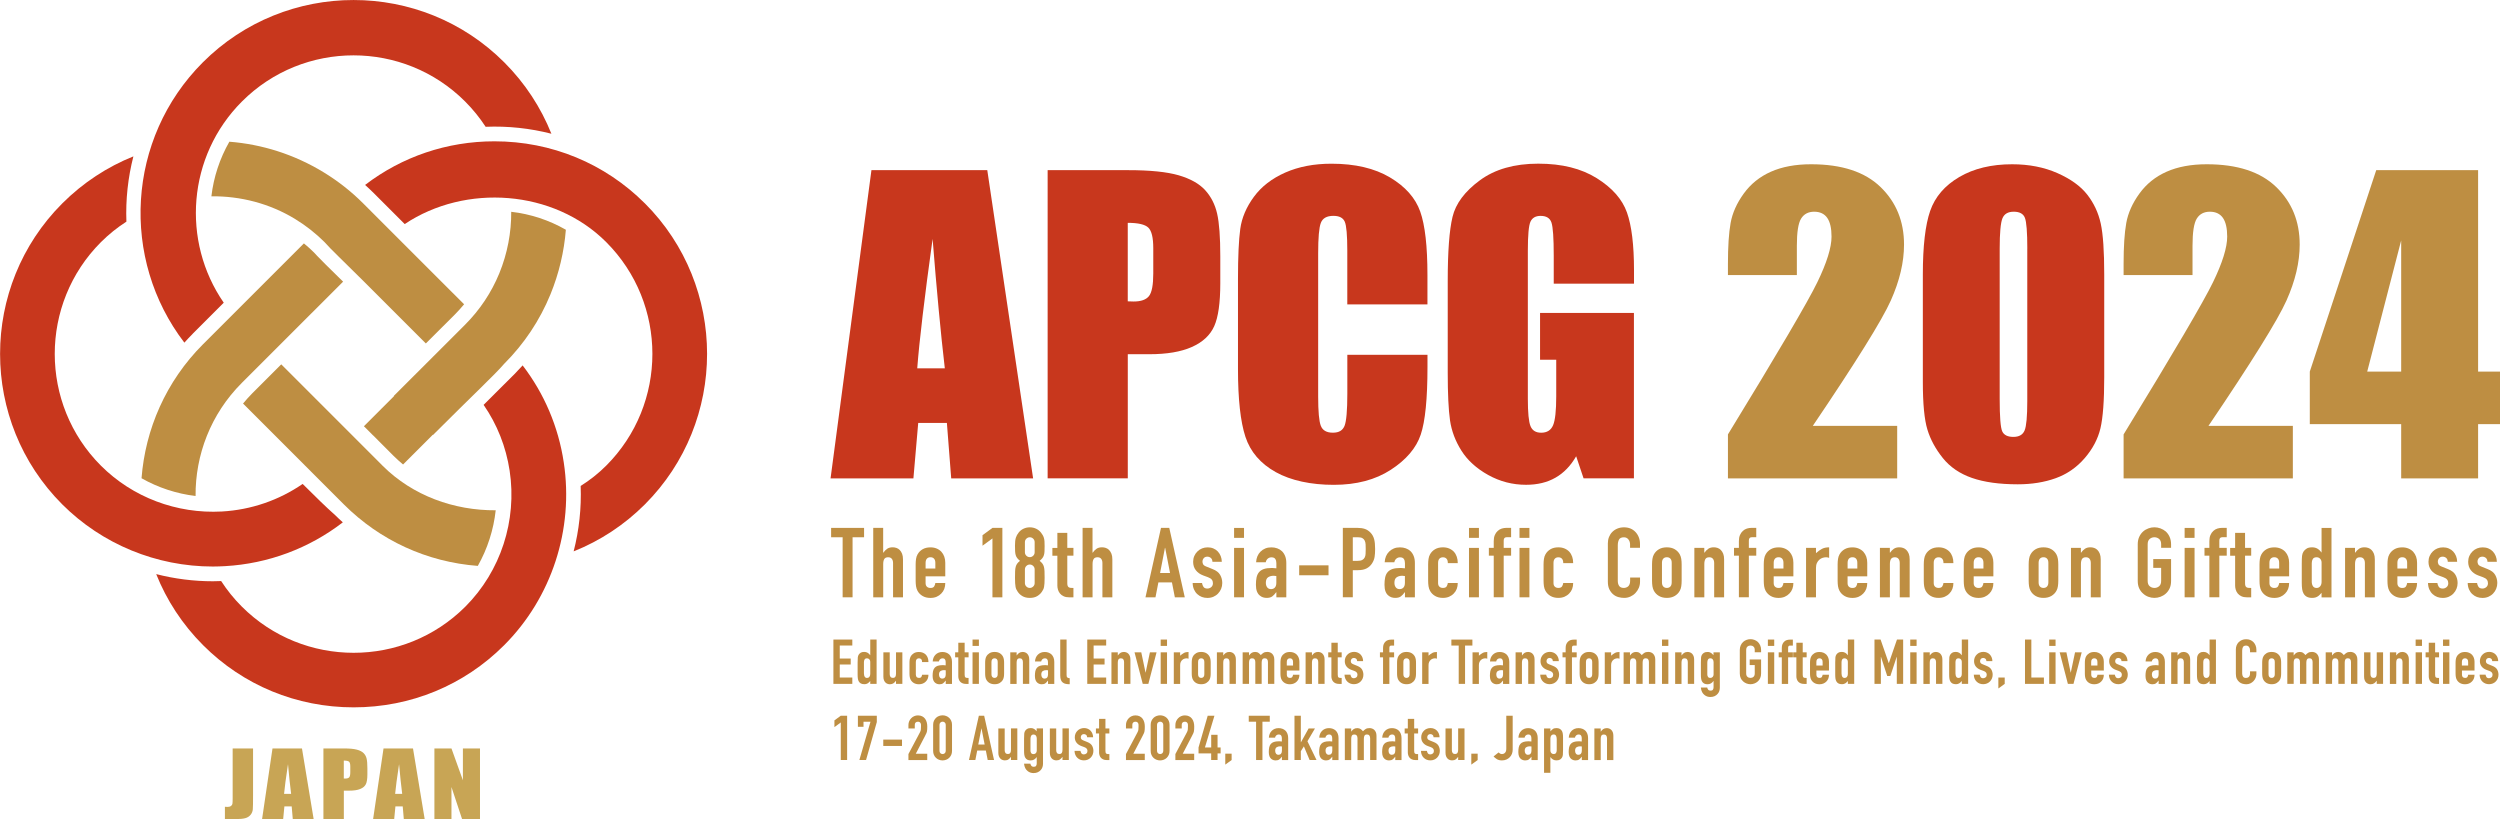 <?xml version="1.0" encoding="UTF-8"?>
<svg id="_レイヤー_1" data-name="レイヤー 1" xmlns="http://www.w3.org/2000/svg" viewBox="0 0 712.41 233.42">
  <defs>
    <style>
      .cls-1 {
        fill: #c8a555;
      }

      .cls-2 {
        fill: #be8e42;
      }

      .cls-3 {
        fill: #c8371d;
      }
    </style>
  </defs>
  <g>
    <path class="cls-3" d="M281.34,48.49l13.06,87.83h-23.34l-1.23-15.79h-8.17l-1.37,15.79h-23.61l11.65-87.83h33.01ZM269.24,104.97c-1.16-9.95-2.32-22.24-3.48-36.89-2.33,16.82-3.79,29.12-4.38,36.89h7.86Z"/>
    <path class="cls-3" d="M298.53,48.49h23c6.22,0,11,.49,14.35,1.46,3.34.98,5.86,2.39,7.54,4.23,1.68,1.84,2.82,4.08,3.42,6.7.6,2.62.9,6.68.9,12.18v7.65c0,5.61-.58,9.69-1.74,12.26-1.16,2.57-3.28,4.54-6.37,5.91-3.09,1.38-7.13,2.06-12.12,2.06h-6.13v35.37h-22.84V48.49ZM321.37,63.52v22.35c.65.04,1.21.05,1.68.05,2.1,0,3.55-.52,4.37-1.55.81-1.03,1.22-3.17,1.22-6.43v-7.22c0-3-.47-4.95-1.41-5.86-.94-.9-2.89-1.36-5.86-1.36Z"/>
    <path class="cls-3" d="M406.77,86.74h-22.84v-15.27c0-4.44-.24-7.21-.73-8.31-.49-1.1-1.56-1.65-3.23-1.65-1.88,0-3.07.67-3.58,2.01-.51,1.34-.76,4.23-.76,8.68v40.8c0,4.27.25,7.05.76,8.35.51,1.3,1.65,1.95,3.42,1.95s2.81-.65,3.34-1.96c.52-1.31.79-4.37.79-9.19v-11.04h22.84v3.42c0,9.09-.64,15.54-1.93,19.34-1.28,3.8-4.12,7.14-8.52,10-4.39,2.86-9.81,4.29-16.25,4.29s-12.21-1.21-16.55-3.63c-4.34-2.42-7.22-5.78-8.63-10.06-1.41-4.29-2.12-10.73-2.12-19.34v-25.66c0-6.33.22-11.08.65-14.24s1.73-6.21,3.88-9.14c2.15-2.93,5.14-5.24,8.95-6.92,3.81-1.68,8.2-2.52,13.16-2.52,6.73,0,12.28,1.3,16.66,3.9,4.38,2.6,7.25,5.84,8.63,9.73s2.06,9.92,2.06,18.12v8.34Z"/>
    <path class="cls-3" d="M465.6,80.83h-22.84v-7.97c0-5.03-.22-8.17-.65-9.44-.43-1.27-1.46-1.9-3.09-1.9-1.41,0-2.37.54-2.88,1.63-.51,1.08-.76,3.87-.76,8.35v42.15c0,3.94.25,6.54.76,7.79.51,1.25,1.52,1.87,3.04,1.87,1.66,0,2.79-.71,3.39-2.12.6-1.41.9-4.16.9-8.25v-10.42h-4.61v-13.35h26.75v47.14h-14.35l-2.11-6.29c-1.56,2.71-3.52,4.75-5.89,6.1-2.37,1.36-5.17,2.03-8.39,2.03-3.84,0-7.43-.93-10.78-2.79-3.35-1.86-5.89-4.17-7.63-6.92-1.74-2.75-2.82-5.63-3.26-8.65-.43-3.02-.65-7.55-.65-13.59v-26.09c0-8.39.45-14.49,1.36-18.28.9-3.8,3.5-7.28,7.79-10.44s9.83-4.75,16.63-4.75,12.24,1.38,16.66,4.12c4.41,2.75,7.29,6.01,8.63,9.79,1.34,3.78,2.01,9.27,2.01,16.46v3.8Z"/>
    <path class="cls-2" d="M540.63,121.35v14.97h-48.23v-12.53c14.3-23.36,22.79-37.82,25.48-43.37,2.69-5.55,4.04-9.88,4.04-12.99,0-2.39-.41-4.17-1.22-5.34-.82-1.17-2.06-1.76-3.72-1.76s-2.91.65-3.72,1.95c-.82,1.3-1.22,3.89-1.22,7.76v8.35h-19.64v-3.2c0-4.92.25-8.8.76-11.64.51-2.84,1.75-5.63,3.74-8.38,1.99-2.75,4.57-4.83,7.76-6.24,3.18-1.41,7-2.12,11.45-2.12,8.72,0,15.31,2.16,19.77,6.48,4.47,4.32,6.7,9.79,6.7,16.41,0,5.03-1.26,10.34-3.77,15.95-2.51,5.61-9.92,17.51-22.22,35.7h24.03Z"/>
    <path class="cls-3" d="M599.63,78.22v29.29c0,6.66-.36,11.5-1.08,14.54-.72,3.04-2.22,5.88-4.5,8.52-2.28,2.64-5.03,4.54-8.25,5.7-3.22,1.16-6.82,1.74-10.8,1.74-5.24,0-9.6-.61-13.07-1.82-3.47-1.21-6.24-3.1-8.3-5.67-2.06-2.57-3.53-5.27-4.39-8.11-.87-2.84-1.3-7.35-1.3-13.54v-30.65c0-8.07.7-14.11,2.09-18.12,1.39-4.01,4.16-7.23,8.3-9.66,4.14-2.42,9.16-3.63,15.05-3.63,4.81,0,9.11.84,12.91,2.52,3.8,1.68,6.64,3.74,8.52,6.16,1.88,2.42,3.15,5.15,3.82,8.19.67,3.04,1,7.89,1,14.54ZM577.71,70.85c0-4.67-.23-7.59-.68-8.76-.45-1.17-1.51-1.76-3.17-1.76s-2.7.62-3.23,1.87c-.52,1.25-.79,4.13-.79,8.65v42.86c0,5.1.24,8.17.73,9.22.49,1.05,1.55,1.57,3.17,1.57s2.69-.61,3.2-1.84c.51-1.23.76-4,.76-8.3v-43.51Z"/>
    <path class="cls-2" d="M653.38,121.35v14.97h-48.23v-12.53c14.3-23.36,22.79-37.82,25.48-43.37,2.69-5.55,4.04-9.88,4.04-12.99,0-2.39-.41-4.17-1.22-5.34-.82-1.17-2.06-1.76-3.72-1.76s-2.91.65-3.72,1.95c-.82,1.3-1.22,3.89-1.22,7.76v8.35h-19.64v-3.2c0-4.92.25-8.8.76-11.64.51-2.84,1.75-5.63,3.74-8.38,1.99-2.75,4.57-4.83,7.76-6.24,3.18-1.41,7-2.12,11.45-2.12,8.72,0,15.31,2.16,19.77,6.48,4.47,4.32,6.7,9.79,6.7,16.41,0,5.03-1.26,10.34-3.77,15.95-2.51,5.61-9.92,17.51-22.22,35.7h24.03Z"/>
    <path class="cls-2" d="M706.17,48.49v57.4h6.24v14.97h-6.24v15.46h-21.92v-15.46h-26.04v-14.97l18.93-57.4h29.02ZM684.25,105.89v-37.38l-9.68,37.38h9.68Z"/>
  </g>
  <g>
    <path class="cls-2" d="M240.12,170.21v-17.11h-3.28v-2.67h9.39v2.67h-3.28v17.11h-2.83Z"/>
    <path class="cls-2" d="M248.84,170.21v-19.78h2.83v7.06h.06c.3-.44.65-.81,1.07-1.1.42-.29.95-.43,1.6-.43.35,0,.7.06,1.06.18.35.12.67.32.94.6s.5.63.67,1.07c.17.44.25.97.25,1.6v10.8h-2.83v-9.75c0-.52-.12-.93-.36-1.22-.24-.3-.58-.44-1.03-.44-.54,0-.91.17-1.11.5-.2.33-.31.81-.31,1.44v9.47h-2.83Z"/>
    <path class="cls-2" d="M269.37,164.24h-5.61v1.92c0,.44.12.79.38,1.03.25.24.59.36,1.01.36.54,0,.89-.16,1.07-.47.18-.31.28-.63.32-.94h2.83c0,1.24-.38,2.24-1.14,3-.37.39-.81.69-1.33.92-.52.22-1.1.33-1.75.33-.89,0-1.64-.19-2.26-.56-.62-.37-1.1-.86-1.43-1.47-.2-.37-.34-.8-.42-1.28-.07-.48-.11-1.01-.11-1.58v-4.64c0-.57.04-1.1.11-1.58.07-.48.21-.91.42-1.28.33-.61.81-1.1,1.43-1.47.62-.37,1.38-.55,2.26-.55.65,0,1.24.11,1.76.33.53.22.98.53,1.35.92.74.83,1.11,1.88,1.11,3.14v3.89ZM263.76,162.01h2.78v-1.61c0-.54-.12-.94-.38-1.21-.25-.27-.59-.4-1.01-.4s-.76.13-1.01.4c-.25.27-.38.67-.38,1.21v1.61Z"/>
    <path class="cls-2" d="M282.81,170.21v-16.78l-2.83,2.08v-3l2.83-2.08h2.83v19.78h-2.83Z"/>
    <path class="cls-2" d="M289.23,155.6c0-.54.02-1,.06-1.38.04-.38.1-.71.19-.99.09-.28.2-.53.32-.75.12-.22.27-.45.46-.69.37-.48.83-.86,1.39-1.12.56-.27,1.16-.4,1.81-.4s1.25.13,1.81.4c.56.27,1.02.64,1.39,1.12.18.24.34.47.47.69.13.22.24.47.33.75.09.28.15.61.18.99s.04.84.04,1.38c0,.59,0,1.09-.03,1.5-.02.41-.07.77-.17,1.08-.09.32-.24.6-.43.85-.19.25-.46.51-.79.79.33.26.6.52.79.78.19.26.34.56.43.92.09.35.15.78.17,1.29.02.51.03,1.13.03,1.88,0,.61-.01,1.12-.04,1.51s-.07.75-.12,1.04c-.06.3-.13.55-.24.75-.1.2-.23.42-.38.64-.32.48-.76.89-1.33,1.24-.57.34-1.28.51-2.11.51s-1.54-.17-2.11-.51c-.57-.34-1.02-.75-1.33-1.24-.15-.22-.27-.44-.38-.64s-.18-.45-.24-.75c-.06-.3-.1-.64-.12-1.04-.03-.4-.04-.9-.04-1.51,0-.74,0-1.37.03-1.88.02-.51.07-.94.17-1.29.09-.35.24-.66.43-.92.19-.26.46-.52.79-.78-.33-.28-.6-.54-.79-.79s-.34-.53-.43-.85c-.09-.31-.15-.68-.17-1.08-.02-.41-.03-.91-.03-1.5ZM294.84,154.49c0-.39-.14-.72-.42-.99-.28-.27-.6-.4-.97-.4s-.69.13-.97.4c-.28.27-.42.6-.42.99v2.89c0,.39.14.72.42.99s.6.4.97.4.69-.13.97-.4.42-.6.42-.99v-2.89ZM294.84,162.26c0-.39-.14-.72-.42-.99s-.6-.4-.97-.4-.69.13-.97.4-.42.6-.42.99v3.89c0,.39.14.72.42.99s.6.4.97.4.69-.13.97-.4.42-.6.42-.99v-3.89Z"/>
    <path class="cls-2" d="M301.31,156.13v-4.28h2.83v4.28h1.75v2.22h-1.75v7.8c0,.33.03.59.1.78.06.18.17.32.32.42.15.09.33.15.54.17s.48.03.79.03v2.67h-1.17c-.65,0-1.19-.1-1.62-.31-.44-.2-.78-.46-1.04-.78s-.45-.67-.57-1.07c-.12-.4-.18-.78-.18-1.15v-8.55h-1.42v-2.22h1.42Z"/>
    <path class="cls-2" d="M308.5,170.21v-19.78h2.83v7.06h.06c.3-.44.65-.81,1.07-1.1.42-.29.95-.43,1.6-.43.35,0,.7.06,1.06.18.35.12.67.32.94.6s.5.63.67,1.07c.17.44.25.97.25,1.6v10.8h-2.83v-9.75c0-.52-.12-.93-.36-1.22-.24-.3-.58-.44-1.03-.44-.54,0-.91.17-1.11.5-.2.33-.31.81-.31,1.44v9.47h-2.83Z"/>
    <path class="cls-2" d="M326.42,170.21l4.42-19.78h2.36l4.42,19.78h-2.83l-.83-4.25h-3.86l-.83,4.25h-2.83ZM333.42,163.29l-1.39-7.17h-.06l-1.39,7.17h2.83Z"/>
    <path class="cls-2" d="M345.5,160.07c-.02-.48-.17-.84-.46-1.08-.29-.24-.62-.36-.99-.36-.44,0-.79.14-1.03.43s-.36.62-.36.99c0,.26.06.51.19.76.13.25.46.48,1,.68l1.67.67c1.06.41,1.78.96,2.18,1.67.4.7.6,1.47.6,2.31,0,.59-.11,1.14-.32,1.65-.21.51-.5.96-.88,1.35-.37.39-.82.69-1.33.92-.52.22-1.08.33-1.69.33-1.15,0-2.11-.36-2.89-1.08-.39-.35-.7-.79-.94-1.32-.24-.53-.37-1.14-.39-1.85h2.67c.06.39.19.75.4,1.08s.59.5,1.12.5c.41,0,.77-.13,1.1-.4.32-.27.49-.64.49-1.12,0-.39-.1-.72-.31-1-.2-.28-.57-.52-1.11-.72l-1.36-.5c-.89-.33-1.59-.83-2.1-1.49s-.76-1.46-.76-2.4c0-.59.11-1.14.33-1.65.22-.51.53-.95.92-1.32.37-.37.81-.65,1.31-.85s1.04-.29,1.61-.29,1.11.1,1.6.31c.49.2.91.49,1.26.86.35.37.63.81.83,1.32.2.51.31,1.05.31,1.62h-2.67Z"/>
    <path class="cls-2" d="M351.67,153.27v-2.83h2.83v2.83h-2.83ZM351.67,170.21v-14.08h2.83v14.08h-2.83Z"/>
    <path class="cls-2" d="M363.72,170.21v-1.44h-.06c-.37.52-.75.92-1.12,1.19-.38.28-.91.42-1.6.42-.33,0-.67-.05-1.01-.15s-.67-.29-.99-.57c-.31-.26-.57-.63-.76-1.12-.19-.49-.29-1.12-.29-1.9s.06-1.5.19-2.1c.13-.6.37-1.11.72-1.51.33-.39.79-.68,1.36-.88.57-.19,1.31-.29,2.19-.29h.31c.11,0,.21,0,.31.03s.2.03.33.03.27,0,.42.03v-1.47c0-.48-.1-.88-.31-1.19-.2-.31-.57-.47-1.11-.47-.37,0-.71.12-1.01.36-.31.24-.5.59-.6,1.05h-2.75c.07-1.26.5-2.28,1.28-3.05.37-.37.81-.66,1.33-.88s1.1-.32,1.75-.32c.59,0,1.15.09,1.67.28.52.19.97.46,1.36.83.37.37.67.83.89,1.39.22.55.33,1.2.33,1.94v9.8h-2.83ZM363.72,164.15c-.31-.06-.57-.08-.78-.08-.61,0-1.13.14-1.57.43s-.65.81-.65,1.57c0,.54.13.97.39,1.31.26.33.62.5,1.08.5s.86-.16,1.12-.47c.27-.31.4-.76.4-1.33v-1.92Z"/>
    <path class="cls-2" d="M370.22,163.93v-2.83h8.36v2.83h-8.36Z"/>
    <path class="cls-2" d="M382.66,170.21v-19.78h4.25c.78,0,1.46.1,2.06.31.59.2,1.13.57,1.61,1.08s.81,1.12,1,1.82.28,1.63.28,2.82c0,.89-.05,1.64-.15,2.25-.1.61-.32,1.18-.65,1.72-.39.65-.91,1.15-1.56,1.51-.65.36-1.5.54-2.56.54h-1.44v7.72h-2.83ZM385.5,153.1v6.72h1.36c.57,0,1.02-.08,1.33-.25.31-.17.55-.4.69-.69.15-.28.24-.62.26-1.03.03-.41.04-.86.04-1.36,0-.46,0-.9-.03-1.32-.02-.42-.1-.78-.25-1.1-.15-.31-.37-.55-.67-.72-.3-.17-.72-.25-1.28-.25h-1.47Z"/>
    <path class="cls-2" d="M400.36,170.21v-1.44h-.06c-.37.52-.75.92-1.12,1.19-.38.28-.91.42-1.6.42-.33,0-.67-.05-1.01-.15s-.67-.29-.99-.57c-.31-.26-.57-.63-.76-1.12-.19-.49-.29-1.12-.29-1.9s.06-1.5.19-2.1c.13-.6.37-1.11.72-1.51.33-.39.79-.68,1.36-.88.57-.19,1.31-.29,2.19-.29h.31c.11,0,.21,0,.31.03s.2.03.33.03.27,0,.42.03v-1.47c0-.48-.1-.88-.31-1.19-.2-.31-.57-.47-1.11-.47-.37,0-.71.12-1.01.36-.31.24-.5.59-.6,1.05h-2.75c.07-1.26.5-2.28,1.28-3.05.37-.37.81-.66,1.33-.88s1.1-.32,1.75-.32c.59,0,1.15.09,1.67.28.52.19.97.46,1.36.83.37.37.67.83.89,1.39.22.55.33,1.2.33,1.94v9.8h-2.83ZM400.36,164.15c-.31-.06-.57-.08-.78-.08-.61,0-1.13.14-1.57.43s-.65.81-.65,1.57c0,.54.13.97.39,1.31.26.33.62.5,1.08.5s.86-.16,1.12-.47c.27-.31.4-.76.4-1.33v-1.92Z"/>
    <path class="cls-2" d="M409.8,166.15c0,.44.12.79.38,1.03.25.24.59.36,1.01.36.54,0,.89-.16,1.07-.47.18-.31.28-.63.32-.94h2.83c0,1.24-.38,2.24-1.14,3-.37.39-.82.69-1.33.92-.52.22-1.1.33-1.75.33-.89,0-1.64-.19-2.26-.56-.62-.37-1.1-.86-1.43-1.47-.2-.37-.34-.8-.42-1.28-.07-.48-.11-1.01-.11-1.58v-4.64c0-.57.04-1.1.11-1.58.07-.48.21-.91.42-1.28.33-.61.81-1.1,1.43-1.47.62-.37,1.38-.55,2.26-.55.65,0,1.24.11,1.76.33.53.22.98.53,1.35.92.74.83,1.11,1.92,1.11,3.25h-2.83c0-.57-.12-1-.38-1.26-.25-.27-.59-.4-1.01-.4s-.76.13-1.01.4c-.25.27-.38.67-.38,1.21v5.75Z"/>
    <path class="cls-2" d="M418.61,153.27v-2.83h2.83v2.83h-2.83ZM418.61,170.21v-14.08h2.83v14.08h-2.83Z"/>
    <path class="cls-2" d="M425.66,170.21v-11.86h-1.39v-2.22h1.39v-1.92c0-.69.1-1.26.31-1.74.2-.47.48-.87.83-1.18.33-.31.72-.54,1.15-.67.44-.13.88-.2,1.35-.2h1.31v2.67h-1.28c-.56,0-.83.32-.83.97v2.06h2.11v2.22h-2.11v11.86h-2.83Z"/>
    <path class="cls-2" d="M433,153.27v-2.83h2.83v2.83h-2.83ZM433,170.21v-14.08h2.83v14.08h-2.83Z"/>
    <path class="cls-2" d="M442.69,166.15c0,.44.12.79.38,1.03.25.24.59.36,1.01.36.54,0,.89-.16,1.07-.47.18-.31.28-.63.32-.94h2.83c0,1.24-.38,2.24-1.14,3-.37.39-.82.69-1.33.92-.52.22-1.1.33-1.75.33-.89,0-1.64-.19-2.26-.56-.62-.37-1.1-.86-1.43-1.47-.2-.37-.34-.8-.42-1.28-.07-.48-.11-1.01-.11-1.58v-4.64c0-.57.04-1.1.11-1.58.07-.48.21-.91.42-1.28.33-.61.81-1.1,1.43-1.47.62-.37,1.38-.55,2.26-.55.65,0,1.24.11,1.76.33.53.22.98.53,1.35.92.74.83,1.11,1.92,1.11,3.25h-2.83c0-.57-.12-1-.38-1.26-.25-.27-.59-.4-1.01-.4s-.76.13-1.01.4c-.25.27-.38.67-.38,1.21v5.75Z"/>
    <path class="cls-2" d="M467.35,164.57v1.22c0,.61-.12,1.19-.35,1.74-.23.55-.55,1.03-.96,1.46-.41.43-.88.76-1.43,1.01s-1.13.38-1.76.38c-.54,0-1.08-.07-1.64-.22-.56-.15-1.06-.41-1.5-.78s-.81-.85-1.1-1.43-.43-1.33-.43-2.24v-10.89c0-.65.11-1.25.33-1.8s.54-1.04.94-1.44c.41-.41.89-.73,1.46-.96.56-.23,1.19-.35,1.87-.35,1.33,0,2.42.44,3.25,1.31.41.43.73.93.96,1.51.23.58.35,1.22.35,1.9v1.11h-2.83v-.94c0-.56-.16-1.04-.47-1.44s-.74-.61-1.28-.61c-.7,0-1.17.22-1.4.65-.23.44-.35.99-.35,1.65v10.11c0,.57.12,1.06.38,1.44s.7.58,1.35.58c.18,0,.38-.03.6-.1.21-.06.41-.17.6-.32.17-.15.31-.35.42-.61.11-.26.17-.58.17-.97v-.97h2.83Z"/>
    <path class="cls-2" d="M470.77,160.85c0-.57.04-1.1.11-1.58.07-.48.21-.91.42-1.28.33-.61.81-1.1,1.43-1.47.62-.37,1.38-.55,2.26-.55s1.64.18,2.26.55c.62.37,1.1.86,1.43,1.47.2.37.34.8.42,1.28.07.48.11,1.01.11,1.58v4.64c0,.57-.04,1.1-.11,1.58-.07.48-.21.91-.42,1.28-.33.61-.81,1.1-1.43,1.47-.62.37-1.38.56-2.26.56s-1.64-.19-2.26-.56c-.62-.37-1.1-.86-1.43-1.47-.2-.37-.34-.8-.42-1.28-.07-.48-.11-1.01-.11-1.58v-4.64ZM473.6,165.93c0,.54.12.94.38,1.21s.59.4,1.01.4.76-.13,1.01-.4.38-.67.38-1.21v-5.53c0-.54-.12-.94-.38-1.21-.25-.27-.59-.4-1.01-.4s-.76.13-1.01.4c-.25.27-.38.67-.38,1.21v5.53Z"/>
    <path class="cls-2" d="M482.83,170.21v-14.08h2.83v1.36h.06c.3-.44.65-.81,1.07-1.1.42-.29.95-.43,1.6-.43.35,0,.7.06,1.06.18.35.12.67.32.94.6s.5.63.67,1.07c.17.44.25.97.25,1.6v10.8h-2.83v-9.75c0-.52-.12-.93-.36-1.22-.24-.3-.58-.44-1.03-.44-.54,0-.91.17-1.11.5-.2.33-.31.81-.31,1.44v9.47h-2.83Z"/>
    <path class="cls-2" d="M495.52,170.21v-11.86h-1.39v-2.22h1.39v-1.92c0-.69.1-1.26.31-1.74.2-.47.48-.87.83-1.18.33-.31.72-.54,1.15-.67.44-.13.88-.2,1.35-.2h1.31v2.67h-1.28c-.56,0-.83.32-.83.97v2.06h2.11v2.22h-2.11v11.86h-2.83Z"/>
    <path class="cls-2" d="M511.05,164.24h-5.61v1.92c0,.44.12.79.38,1.03.25.24.59.36,1.01.36.54,0,.89-.16,1.07-.47.18-.31.28-.63.32-.94h2.83c0,1.24-.38,2.24-1.14,3-.37.39-.81.69-1.33.92-.52.22-1.1.33-1.75.33-.89,0-1.64-.19-2.26-.56-.62-.37-1.1-.86-1.43-1.47-.2-.37-.34-.8-.42-1.28-.07-.48-.11-1.01-.11-1.58v-4.64c0-.57.04-1.1.11-1.58.07-.48.21-.91.42-1.28.33-.61.81-1.1,1.43-1.47.62-.37,1.38-.55,2.26-.55.65,0,1.24.11,1.76.33.53.22.98.53,1.35.92.74.83,1.11,1.88,1.11,3.14v3.89ZM505.44,162.01h2.78v-1.61c0-.54-.12-.94-.38-1.21-.25-.27-.59-.4-1.01-.4s-.76.13-1.01.4c-.25.27-.38.67-.38,1.21v1.61Z"/>
    <path class="cls-2" d="M514.66,170.21v-14.08h2.83v1.5c.57-.52,1.14-.93,1.69-1.22.56-.3,1.24-.44,2.06-.44v3c-.28-.11-.56-.17-.86-.17s-.62.05-.96.15c-.34.1-.65.27-.93.51-.3.24-.54.56-.72.95-.19.39-.28.87-.28,1.44v8.36h-2.83Z"/>
    <path class="cls-2" d="M532.1,164.24h-5.61v1.92c0,.44.12.79.38,1.03.25.24.59.36,1.01.36.54,0,.89-.16,1.07-.47.18-.31.28-.63.32-.94h2.83c0,1.24-.38,2.24-1.14,3-.37.39-.81.69-1.33.92-.52.22-1.1.33-1.75.33-.89,0-1.64-.19-2.26-.56-.62-.37-1.1-.86-1.43-1.47-.2-.37-.34-.8-.42-1.28-.07-.48-.11-1.01-.11-1.58v-4.64c0-.57.04-1.1.11-1.58.07-.48.21-.91.42-1.28.33-.61.81-1.1,1.43-1.47.62-.37,1.38-.55,2.26-.55.65,0,1.24.11,1.76.33.53.22.98.53,1.35.92.74.83,1.11,1.88,1.11,3.14v3.89ZM526.49,162.01h2.78v-1.61c0-.54-.12-.94-.37-1.21-.25-.27-.59-.4-1.01-.4s-.76.13-1.01.4c-.25.27-.38.67-.38,1.21v1.61Z"/>
    <path class="cls-2" d="M535.71,170.21v-14.08h2.83v1.36h.06c.3-.44.65-.81,1.07-1.1.42-.29.95-.43,1.6-.43.35,0,.7.06,1.06.18.35.12.67.32.94.6s.5.63.67,1.07c.17.44.25.97.25,1.6v10.8h-2.83v-9.75c0-.52-.12-.93-.36-1.22-.24-.3-.58-.44-1.03-.44-.54,0-.91.17-1.11.5-.2.33-.31.81-.31,1.44v9.47h-2.83Z"/>
    <path class="cls-2" d="M551.04,166.15c0,.44.12.79.38,1.03.25.24.59.36,1.01.36.54,0,.89-.16,1.07-.47.18-.31.28-.63.32-.94h2.83c0,1.24-.38,2.24-1.14,3-.37.39-.82.69-1.33.92-.52.22-1.1.33-1.75.33-.89,0-1.64-.19-2.26-.56-.62-.37-1.1-.86-1.43-1.47-.2-.37-.34-.8-.42-1.28-.07-.48-.11-1.01-.11-1.58v-4.64c0-.57.04-1.1.11-1.58.07-.48.21-.91.42-1.28.33-.61.81-1.1,1.43-1.47.62-.37,1.38-.55,2.26-.55.65,0,1.24.11,1.76.33.53.22.98.53,1.35.92.74.83,1.11,1.92,1.11,3.25h-2.83c0-.57-.12-1-.38-1.26-.25-.27-.59-.4-1.01-.4s-.76.13-1.01.4c-.25.27-.38.67-.38,1.21v5.75Z"/>
    <path class="cls-2" d="M568.04,164.24h-5.61v1.92c0,.44.12.79.38,1.03.25.24.59.36,1.01.36.54,0,.89-.16,1.07-.47.18-.31.28-.63.32-.94h2.83c0,1.24-.38,2.24-1.14,3-.37.39-.81.69-1.33.92-.52.22-1.1.33-1.75.33-.89,0-1.64-.19-2.26-.56-.62-.37-1.1-.86-1.43-1.47-.2-.37-.34-.8-.42-1.28-.07-.48-.11-1.01-.11-1.58v-4.64c0-.57.04-1.1.11-1.58.07-.48.21-.91.42-1.28.33-.61.81-1.1,1.43-1.47.62-.37,1.38-.55,2.26-.55.65,0,1.24.11,1.76.33.53.22.98.53,1.35.92.74.83,1.11,1.88,1.11,3.14v3.89ZM562.43,162.01h2.78v-1.61c0-.54-.12-.94-.38-1.21-.25-.27-.59-.4-1.01-.4s-.76.13-1.01.4c-.25.27-.38.67-.38,1.21v1.61Z"/>
    <path class="cls-2" d="M578.1,160.85c0-.57.04-1.1.11-1.58.07-.48.21-.91.42-1.28.33-.61.81-1.1,1.43-1.47.62-.37,1.38-.55,2.26-.55s1.64.18,2.26.55c.62.37,1.1.86,1.43,1.47.2.37.34.8.42,1.28.07.48.11,1.01.11,1.58v4.64c0,.57-.04,1.1-.11,1.58-.07.48-.21.91-.42,1.28-.33.61-.81,1.1-1.43,1.47-.62.37-1.38.56-2.26.56s-1.64-.19-2.26-.56c-.62-.37-1.1-.86-1.43-1.47-.2-.37-.34-.8-.42-1.28-.07-.48-.11-1.01-.11-1.58v-4.64ZM580.93,165.93c0,.54.12.94.38,1.21s.59.4,1.01.4.76-.13,1.01-.4.38-.67.38-1.21v-5.53c0-.54-.12-.94-.38-1.21-.25-.27-.59-.4-1.01-.4s-.76.13-1.01.4c-.25.27-.38.67-.38,1.21v5.53Z"/>
    <path class="cls-2" d="M590.15,170.21v-14.08h2.83v1.36h.06c.3-.44.65-.81,1.07-1.1.42-.29.95-.43,1.6-.43.35,0,.7.06,1.06.18.35.12.67.32.94.6s.5.63.67,1.07c.17.44.25.97.25,1.6v10.8h-2.83v-9.75c0-.52-.12-.93-.36-1.22-.24-.3-.58-.44-1.03-.44-.54,0-.91.17-1.11.5-.2.33-.31.81-.31,1.44v9.47h-2.83Z"/>
    <path class="cls-2" d="M609.18,155.1c0-.8.14-1.5.42-2.11.28-.61.65-1.12,1.11-1.53.44-.39.95-.68,1.51-.89s1.13-.31,1.71-.31,1.14.1,1.71.31,1.08.5,1.54.89c.44.41.81.92,1.08,1.53s.42,1.32.42,2.11v1h-2.83v-1c0-.68-.19-1.19-.57-1.51-.38-.32-.83-.49-1.35-.49s-.97.16-1.35.49c-.38.32-.57.83-.57,1.51v10.44c0,.68.19,1.19.57,1.51.38.32.83.49,1.35.49s.97-.16,1.35-.49c.38-.32.57-.83.57-1.51v-3.72h-2.25v-2.5h5.08v6.22c0,.83-.14,1.55-.42,2.14s-.64,1.08-1.08,1.47c-.46.41-.98.71-1.54.92-.56.2-1.13.31-1.71.31s-1.14-.1-1.71-.31c-.56-.2-1.07-.51-1.51-.92-.46-.39-.83-.88-1.11-1.47-.28-.59-.42-1.31-.42-2.14v-10.44Z"/>
    <path class="cls-2" d="M622.54,153.27v-2.83h2.83v2.83h-2.83ZM622.54,170.21v-14.08h2.83v14.08h-2.83Z"/>
    <path class="cls-2" d="M629.59,170.21v-11.86h-1.39v-2.22h1.39v-1.92c0-.69.1-1.26.31-1.74.2-.47.48-.87.83-1.18.33-.31.72-.54,1.15-.67.44-.13.88-.2,1.35-.2h1.31v2.67h-1.28c-.56,0-.83.32-.83.97v2.06h2.11v2.22h-2.11v11.86h-2.83Z"/>
    <path class="cls-2" d="M636.93,156.13v-4.28h2.83v4.28h1.75v2.22h-1.75v7.8c0,.33.03.59.1.78.06.18.17.32.32.42.15.09.33.15.54.17s.48.03.79.03v2.67h-1.17c-.65,0-1.19-.1-1.62-.31-.44-.2-.78-.46-1.04-.78s-.45-.67-.57-1.07c-.12-.4-.18-.78-.18-1.15v-8.55h-1.42v-2.22h1.42Z"/>
    <path class="cls-2" d="M652.32,164.24h-5.61v1.92c0,.44.12.79.38,1.03.25.24.59.36,1.01.36.54,0,.89-.16,1.07-.47.18-.31.28-.63.32-.94h2.83c0,1.24-.38,2.24-1.14,3-.37.39-.81.69-1.33.92-.52.22-1.1.33-1.75.33-.89,0-1.64-.19-2.26-.56-.62-.37-1.1-.86-1.43-1.47-.2-.37-.34-.8-.42-1.28-.07-.48-.11-1.01-.11-1.58v-4.64c0-.57.04-1.1.11-1.58.07-.48.21-.91.42-1.28.33-.61.81-1.1,1.43-1.47.62-.37,1.38-.55,2.26-.55.65,0,1.24.11,1.76.33.53.22.98.53,1.35.92.74.83,1.11,1.88,1.11,3.14v3.89ZM646.7,162.01h2.78v-1.61c0-.54-.12-.94-.38-1.21-.25-.27-.59-.4-1.01-.4s-.76.13-1.01.4c-.25.27-.38.67-.38,1.21v1.61Z"/>
    <path class="cls-2" d="M661.56,170.21v-1.28c-.19.2-.36.39-.53.57-.17.18-.35.33-.56.46-.2.13-.44.23-.69.31-.26.07-.56.11-.92.11-1.19,0-2.01-.44-2.47-1.33-.17-.31-.29-.7-.36-1.17-.07-.46-.11-1.08-.11-1.86v-5.36c0-1.02.03-1.77.08-2.25.11-.93.55-1.62,1.31-2.08.35-.24.88-.36,1.58-.36.56,0,1.05.12,1.49.38.43.25.81.61,1.12,1.07h.06v-6.97h2.83v19.78h-2.83ZM658.76,165.63c0,.57.11,1.04.33,1.39s.57.53,1.06.53c.43,0,.77-.16,1.03-.49.26-.32.39-.75.39-1.26v-5.47c0-.44-.13-.81-.4-1.1s-.61-.43-1.01-.43c-.54,0-.9.17-1.1.5-.19.33-.29.72-.29,1.17v5.17Z"/>
    <path class="cls-2" d="M668.26,170.21v-14.08h2.83v1.36h.06c.3-.44.65-.81,1.07-1.1.42-.29.95-.43,1.6-.43.35,0,.7.06,1.06.18.35.12.67.32.94.6s.5.63.67,1.07c.17.44.25.97.25,1.6v10.8h-2.83v-9.75c0-.52-.12-.93-.36-1.22-.24-.3-.58-.44-1.03-.44-.54,0-.91.17-1.11.5-.2.33-.31.81-.31,1.44v9.47h-2.83Z"/>
    <path class="cls-2" d="M688.78,164.24h-5.61v1.92c0,.44.12.79.38,1.03.25.24.59.36,1.01.36.54,0,.89-.16,1.07-.47.18-.31.28-.63.32-.94h2.83c0,1.24-.38,2.24-1.14,3-.37.39-.81.69-1.33.92-.52.22-1.1.33-1.75.33-.89,0-1.64-.19-2.26-.56-.62-.37-1.1-.86-1.43-1.47-.2-.37-.34-.8-.42-1.28-.07-.48-.11-1.01-.11-1.58v-4.64c0-.57.04-1.1.11-1.58.07-.48.21-.91.42-1.28.33-.61.81-1.1,1.43-1.47.62-.37,1.38-.55,2.26-.55.65,0,1.24.11,1.76.33.53.22.98.53,1.35.92.74.83,1.11,1.88,1.11,3.14v3.89ZM683.17,162.01h2.78v-1.61c0-.54-.12-.94-.38-1.21-.25-.27-.59-.4-1.01-.4s-.76.13-1.01.4c-.25.27-.38.67-.38,1.21v1.61Z"/>
    <path class="cls-2" d="M697.53,160.07c-.02-.48-.17-.84-.46-1.08-.29-.24-.62-.36-.99-.36-.44,0-.79.14-1.03.43s-.36.62-.36.99c0,.26.06.51.19.76.13.25.46.48,1,.68l1.67.67c1.06.41,1.78.96,2.18,1.67.4.7.6,1.47.6,2.31,0,.59-.11,1.14-.32,1.65-.21.51-.5.96-.88,1.35-.37.39-.82.69-1.33.92-.52.22-1.08.33-1.69.33-1.15,0-2.11-.36-2.89-1.08-.39-.35-.7-.79-.94-1.32-.24-.53-.37-1.14-.39-1.85h2.67c.06.39.19.75.4,1.08s.59.5,1.12.5c.41,0,.77-.13,1.1-.4.32-.27.49-.64.49-1.12,0-.39-.1-.72-.31-1-.2-.28-.57-.52-1.11-.72l-1.36-.5c-.89-.33-1.59-.83-2.1-1.49s-.76-1.46-.76-2.4c0-.59.11-1.14.33-1.65.22-.51.53-.95.92-1.32.37-.37.81-.65,1.31-.85s1.04-.29,1.61-.29,1.11.1,1.6.31c.49.2.91.49,1.26.86.35.37.63.81.83,1.32.2.51.31,1.05.31,1.62h-2.67Z"/>
    <path class="cls-2" d="M708.84,160.07c-.02-.48-.17-.84-.46-1.08-.29-.24-.62-.36-.99-.36-.44,0-.79.14-1.03.43s-.36.62-.36.99c0,.26.06.51.19.76.13.25.46.48,1,.68l1.67.67c1.06.41,1.78.96,2.18,1.67.4.7.6,1.47.6,2.31,0,.59-.11,1.14-.32,1.65-.21.51-.5.96-.88,1.35-.37.39-.82.69-1.33.92-.52.22-1.08.33-1.69.33-1.15,0-2.11-.36-2.89-1.08-.39-.35-.7-.79-.94-1.32-.24-.53-.37-1.14-.39-1.85h2.67c.06.39.19.75.4,1.08s.59.5,1.12.5c.41,0,.77-.13,1.1-.4.32-.27.49-.64.49-1.12,0-.39-.1-.72-.31-1-.2-.28-.57-.52-1.11-.72l-1.36-.5c-.89-.33-1.59-.83-2.1-1.49s-.76-1.46-.76-2.4c0-.59.11-1.14.33-1.65.22-.51.53-.95.92-1.32.37-.37.81-.65,1.31-.85s1.04-.29,1.61-.29,1.11.1,1.6.31c.49.2.91.49,1.26.86.35.37.63.81.83,1.32.2.51.31,1.05.31,1.62h-2.67Z"/>
  </g>
  <g>
    <path class="cls-2" d="M237.49,194.88v-12.63h5.39v1.7h-3.58v3.71h3.12v1.7h-3.12v3.71h3.58v1.81h-5.39Z"/>
    <path class="cls-2" d="M247.99,194.88v-.82c-.12.13-.23.25-.34.36s-.22.21-.35.29c-.13.08-.28.15-.44.19-.17.05-.36.07-.59.07-.76,0-1.28-.28-1.58-.85-.11-.2-.18-.45-.23-.74-.05-.3-.07-.69-.07-1.19v-3.42c0-.65.02-1.13.05-1.44.07-.59.35-1.03.83-1.33.22-.15.56-.23,1.01-.23.35,0,.67.08.95.24.28.16.52.39.72.68h.04v-4.45h1.81v12.63h-1.81ZM246.2,191.96c0,.37.07.66.21.89.14.22.37.34.67.34.27,0,.49-.1.66-.31.17-.21.25-.48.25-.81v-3.49c0-.28-.09-.52-.26-.7s-.39-.28-.65-.28c-.34,0-.58.11-.7.32s-.19.46-.19.75v3.3Z"/>
    <path class="cls-2" d="M257.14,185.89v8.99h-1.81v-.87h-.04c-.19.28-.42.52-.68.7-.27.18-.61.28-1.02.28-.22,0-.45-.04-.67-.12-.22-.08-.43-.2-.6-.38-.18-.18-.32-.4-.43-.68-.11-.28-.16-.62-.16-1.02v-6.9h1.81v6.22c0,.33.08.59.23.78.15.19.37.28.66.28.34,0,.58-.11.71-.32.13-.21.19-.52.19-.92v-6.05h1.81Z"/>
    <path class="cls-2" d="M260.99,192.29c0,.28.08.5.24.66.16.15.38.23.65.23.34,0,.57-.1.68-.3s.18-.4.2-.6h1.81c0,.79-.24,1.43-.73,1.92-.24.25-.52.44-.85.58-.33.14-.7.21-1.12.21-.57,0-1.05-.12-1.45-.35-.4-.24-.7-.55-.91-.94-.13-.24-.22-.51-.27-.82-.05-.31-.07-.64-.07-1.01v-2.96c0-.37.02-.7.07-1.01.05-.31.14-.58.27-.82.21-.39.52-.7.91-.94.4-.24.88-.35,1.45-.35.41,0,.79.07,1.13.21s.62.34.86.58c.47.53.71,1.22.71,2.08h-1.81c0-.37-.08-.64-.24-.81-.16-.17-.38-.26-.65-.26s-.49.09-.65.26c-.16.17-.24.43-.24.77v3.67Z"/>
    <path class="cls-2" d="M269.5,194.88v-.92h-.04c-.24.33-.48.58-.72.76-.24.18-.58.27-1.02.27-.21,0-.43-.03-.65-.1s-.43-.19-.63-.36c-.2-.17-.36-.41-.49-.72-.12-.31-.19-.72-.19-1.21s.04-.95.12-1.34c.08-.38.24-.71.46-.97.21-.25.5-.43.87-.56.37-.12.83-.19,1.4-.19h.2c.07,0,.14,0,.19.02s.13.02.21.02.17,0,.27.02v-.94c0-.31-.06-.56-.2-.76-.13-.2-.37-.3-.71-.3-.24,0-.45.08-.65.23-.19.15-.32.38-.38.67h-1.76c.05-.8.32-1.45.82-1.95.24-.24.52-.42.85-.56.33-.14.7-.2,1.12-.2.38,0,.73.06,1.06.18.33.12.62.3.87.53.24.24.43.53.57.89.14.35.21.77.21,1.24v6.26h-1.81ZM269.5,191.01c-.2-.04-.37-.05-.5-.05-.39,0-.72.09-1,.27-.28.18-.42.52-.42,1,0,.34.08.62.25.83s.4.32.69.32.55-.1.72-.3.26-.48.26-.85v-1.22Z"/>
    <path class="cls-2" d="M273.08,185.89v-2.73h1.81v2.73h1.12v1.42h-1.12v4.98c0,.21.02.38.06.5s.11.21.2.27c.09.06.21.09.35.11.14.01.3.02.51.02v1.7h-.74c-.41,0-.76-.06-1.04-.2-.28-.13-.5-.29-.67-.5s-.29-.43-.36-.68c-.08-.25-.12-.5-.12-.74v-5.46h-.9v-1.42h.9Z"/>
    <path class="cls-2" d="M277.14,184.06v-1.81h1.81v1.81h-1.81ZM277.14,194.88v-8.99h1.81v8.99h-1.81Z"/>
    <path class="cls-2" d="M280.73,188.9c0-.37.02-.7.07-1.01.05-.31.14-.58.27-.82.21-.39.52-.7.91-.94.4-.24.88-.35,1.45-.35s1.05.12,1.45.35c.4.24.7.55.91.94.13.24.22.51.27.82.05.31.07.64.07,1.01v2.96c0,.37-.02.7-.07,1.01s-.14.58-.27.82c-.21.39-.52.7-.91.94-.4.24-.88.35-1.45.35s-1.05-.12-1.45-.35c-.4-.24-.7-.55-.91-.94-.13-.24-.22-.51-.27-.82-.05-.31-.07-.64-.07-1.01v-2.96ZM282.53,192.15c0,.34.08.6.24.77.16.17.38.26.65.26s.49-.09.65-.26c.16-.17.24-.43.24-.77v-3.53c0-.34-.08-.6-.24-.77-.16-.17-.38-.26-.65-.26s-.49.09-.65.26c-.16.17-.24.43-.24.77v3.53Z"/>
    <path class="cls-2" d="M287.89,194.88v-8.99h1.81v.87h.04c.19-.28.42-.52.68-.7s.61-.28,1.02-.28c.22,0,.45.04.67.12.22.08.43.2.6.38.18.18.32.41.43.68s.16.62.16,1.02v6.9h-1.81v-6.22c0-.33-.08-.59-.23-.78-.15-.19-.37-.28-.66-.28-.34,0-.58.11-.71.32-.13.21-.19.52-.19.92v6.05h-1.81Z"/>
    <path class="cls-2" d="M298.65,194.88v-.92h-.04c-.24.33-.48.58-.72.76-.24.18-.58.27-1.02.27-.21,0-.43-.03-.65-.1s-.43-.19-.63-.36c-.2-.17-.36-.41-.49-.72-.12-.31-.19-.72-.19-1.21s.04-.95.12-1.34c.08-.38.24-.71.46-.97.21-.25.5-.43.87-.56.37-.12.83-.19,1.4-.19h.2c.07,0,.14,0,.19.02s.13.02.21.02.17,0,.27.02v-.94c0-.31-.06-.56-.2-.76-.13-.2-.37-.3-.71-.3-.24,0-.45.08-.65.23-.19.15-.32.38-.38.67h-1.76c.05-.8.32-1.45.82-1.95.24-.24.52-.42.85-.56.33-.14.7-.2,1.12-.2.38,0,.73.06,1.06.18.33.12.62.3.87.53.24.24.43.53.57.89.14.35.21.77.21,1.24v6.26h-1.81ZM298.65,191.01c-.2-.04-.37-.05-.5-.05-.39,0-.72.09-1,.27-.28.18-.42.52-.42,1,0,.34.08.62.25.83s.4.32.69.32.55-.1.72-.3.26-.48.26-.85v-1.22Z"/>
    <path class="cls-2" d="M302.13,182.25h1.81v10.09c0,.34.06.58.19.7.12.12.36.2.7.24v1.7c-.41,0-.79-.03-1.12-.1-.33-.06-.61-.19-.85-.38-.24-.18-.42-.43-.54-.75s-.19-.75-.19-1.29v-10.21Z"/>
    <path class="cls-2" d="M309.83,194.88v-12.63h5.39v1.7h-3.58v3.71h3.12v1.7h-3.12v3.71h3.58v1.81h-5.39Z"/>
    <path class="cls-2" d="M316.72,194.88v-8.99h1.81v.87h.04c.19-.28.42-.52.68-.7s.61-.28,1.02-.28c.22,0,.45.04.67.12.22.08.43.2.6.38.18.18.32.41.43.68s.16.62.16,1.02v6.9h-1.81v-6.22c0-.33-.08-.59-.23-.78-.15-.19-.37-.28-.66-.28-.34,0-.58.11-.71.32-.13.21-.19.52-.19.92v6.05h-1.81Z"/>
    <path class="cls-2" d="M329.58,185.89l-2.34,8.99h-1.6l-2.34-8.99h1.92l1.21,5.75h.04l1.21-5.75h1.92Z"/>
    <path class="cls-2" d="M330.75,184.06v-1.81h1.81v1.81h-1.81ZM330.75,194.88v-8.99h1.81v8.99h-1.81Z"/>
    <path class="cls-2" d="M334.49,194.88v-8.99h1.81v.96c.37-.33.73-.59,1.08-.78.35-.19.79-.28,1.31-.28v1.92c-.18-.07-.36-.11-.55-.11s-.39.03-.61.1c-.22.07-.42.17-.59.33-.19.15-.34.36-.46.6s-.18.56-.18.92v5.34h-1.81Z"/>
    <path class="cls-2" d="M339.6,188.9c0-.37.02-.7.07-1.01.05-.31.14-.58.27-.82.21-.39.52-.7.91-.94.4-.24.88-.35,1.45-.35s1.05.12,1.45.35c.4.24.7.55.91.94.13.24.22.51.27.82.05.31.07.64.07,1.01v2.96c0,.37-.02.7-.07,1.01s-.14.58-.27.82c-.21.39-.52.7-.91.94-.4.24-.88.35-1.45.35s-1.05-.12-1.45-.35c-.4-.24-.7-.55-.91-.94-.13-.24-.22-.51-.27-.82-.05-.31-.07-.64-.07-1.01v-2.96ZM341.41,192.15c0,.34.08.6.24.77.16.17.38.26.65.26s.49-.09.65-.26c.16-.17.24-.43.24-.77v-3.53c0-.34-.08-.6-.24-.77-.16-.17-.38-.26-.65-.26s-.49.09-.65.26c-.16.17-.24.43-.24.77v3.53Z"/>
    <path class="cls-2" d="M346.77,194.88v-8.99h1.81v.87h.04c.19-.28.42-.52.68-.7s.61-.28,1.02-.28c.22,0,.45.04.67.12.22.08.43.2.6.38.18.18.32.41.43.68s.16.62.16,1.02v6.9h-1.81v-6.22c0-.33-.08-.59-.23-.78-.15-.19-.37-.28-.66-.28-.34,0-.58.11-.71.32-.13.21-.19.52-.19.92v6.05h-1.81Z"/>
    <path class="cls-2" d="M354.11,194.88v-8.99h1.81v.87h.04c.19-.28.42-.52.68-.7s.61-.28,1.02-.28c.39,0,.72.09.98.28.26.19.47.4.64.62.22-.25.47-.46.75-.64.27-.18.65-.27,1.13-.27.22,0,.46.04.69.12.24.08.45.2.64.38.19.18.34.41.46.68s.18.62.18,1.02v6.9h-1.81v-6.22c0-.33-.08-.59-.23-.78-.15-.19-.37-.28-.66-.28-.34,0-.58.11-.71.32-.13.21-.19.52-.19.92v6.05h-1.81v-6.22c0-.33-.08-.59-.23-.78-.15-.19-.37-.28-.66-.28-.34,0-.58.11-.71.32-.13.21-.19.52-.19.92v6.05h-1.81Z"/>
    <path class="cls-2" d="M370.28,191.07h-3.58v1.22c0,.28.08.5.24.66.16.15.38.23.65.23.34,0,.57-.1.68-.3s.18-.4.2-.6h1.81c0,.79-.24,1.43-.73,1.92-.24.25-.52.44-.85.58s-.7.21-1.12.21c-.57,0-1.05-.12-1.45-.35-.4-.24-.7-.55-.91-.94-.13-.24-.22-.51-.27-.82-.05-.31-.07-.64-.07-1.01v-2.96c0-.37.02-.7.07-1.01.05-.31.14-.58.27-.82.21-.39.52-.7.91-.94.4-.24.88-.35,1.45-.35.41,0,.79.07,1.13.21s.62.34.86.58c.47.53.71,1.2.71,2v2.48ZM366.7,189.65h1.77v-1.03c0-.34-.08-.6-.24-.77-.16-.17-.38-.26-.65-.26s-.49.09-.65.26c-.16.17-.24.43-.24.77v1.03Z"/>
    <path class="cls-2" d="M372.05,194.88v-8.99h1.81v.87h.04c.19-.28.42-.52.68-.7s.61-.28,1.02-.28c.22,0,.45.04.67.12.22.08.43.2.6.38.18.18.32.41.43.68s.16.62.16,1.02v6.9h-1.81v-6.22c0-.33-.08-.59-.23-.78-.15-.19-.37-.28-.66-.28-.34,0-.58.11-.71.32-.13.21-.19.52-.19.92v6.05h-1.81Z"/>
    <path class="cls-2" d="M379.4,185.89v-2.73h1.81v2.73h1.12v1.42h-1.12v4.98c0,.21.02.38.06.5.04.12.11.21.2.27.09.06.21.09.35.11.14.01.3.02.51.02v1.7h-.74c-.41,0-.76-.06-1.04-.2-.28-.13-.5-.29-.67-.5s-.29-.43-.36-.68c-.08-.25-.12-.5-.12-.74v-5.46h-.9v-1.42h.9Z"/>
    <path class="cls-2" d="M386.74,188.41c-.01-.31-.11-.54-.29-.69-.18-.15-.39-.23-.63-.23-.28,0-.5.09-.66.27-.15.18-.23.39-.23.63,0,.17.04.33.12.49.08.16.3.3.64.43l1.06.43c.67.26,1.14.61,1.39,1.06.25.45.38.94.38,1.47,0,.38-.07.73-.2,1.05-.14.33-.32.61-.56.86-.24.25-.52.44-.85.58-.33.14-.69.21-1.08.21-.73,0-1.35-.23-1.84-.69-.25-.22-.45-.51-.6-.84-.15-.34-.24-.73-.25-1.18h1.7c.04.25.12.48.26.69.14.21.38.32.72.32.26,0,.49-.09.7-.26.21-.17.31-.41.31-.72,0-.25-.06-.46-.2-.64-.13-.18-.37-.33-.71-.46l-.87-.32c-.57-.21-1.01-.53-1.34-.95-.33-.42-.49-.93-.49-1.53,0-.38.07-.73.21-1.06.14-.32.34-.61.59-.84.24-.24.51-.42.83-.54.32-.12.66-.19,1.03-.19s.71.07,1.02.2c.31.13.58.31.81.55s.4.52.53.84c.13.33.2.67.2,1.04h-1.7Z"/>
    <path class="cls-2" d="M394.12,194.88v-7.57h-.89v-1.42h.89v-1.22c0-.44.06-.81.19-1.11.13-.3.31-.55.53-.75.21-.2.46-.34.74-.42.28-.08.56-.12.86-.12h.83v1.7h-.82c-.35,0-.53.21-.53.62v1.31h1.35v1.42h-1.35v7.57h-1.81Z"/>
    <path class="cls-2" d="M398.11,188.9c0-.37.02-.7.07-1.01.05-.31.14-.58.27-.82.21-.39.52-.7.91-.94.4-.24.88-.35,1.45-.35s1.05.12,1.45.35c.4.24.7.55.91.94.13.24.22.51.27.82.05.31.07.64.07,1.01v2.96c0,.37-.02.7-.07,1.01s-.14.58-.27.82c-.21.39-.52.7-.91.94-.4.24-.88.35-1.45.35s-1.05-.12-1.45-.35c-.4-.24-.7-.55-.91-.94-.13-.24-.22-.51-.27-.82-.05-.31-.07-.64-.07-1.01v-2.96ZM399.91,192.15c0,.34.08.6.24.77.16.17.38.26.65.26s.49-.09.65-.26c.16-.17.24-.43.24-.77v-3.53c0-.34-.08-.6-.24-.77-.16-.17-.38-.26-.65-.26s-.49.09-.65.26c-.16.17-.24.43-.24.77v3.53Z"/>
    <path class="cls-2" d="M405.27,194.88v-8.99h1.81v.96c.37-.33.73-.59,1.08-.78.35-.19.79-.28,1.31-.28v1.92c-.18-.07-.36-.11-.55-.11s-.39.03-.61.1c-.22.07-.42.17-.59.33-.19.15-.34.36-.46.6s-.18.56-.18.92v5.34h-1.81Z"/>
    <path class="cls-2" d="M415.68,194.88v-10.92h-2.09v-1.7h5.99v1.7h-2.09v10.92h-1.81Z"/>
    <path class="cls-2" d="M419.62,194.88v-8.99h1.81v.96c.37-.33.73-.59,1.08-.78.35-.19.79-.28,1.31-.28v1.92c-.18-.07-.36-.11-.55-.11s-.39.03-.61.1c-.22.07-.42.17-.59.33-.19.15-.34.36-.46.6s-.18.56-.18.92v5.34h-1.81Z"/>
    <path class="cls-2" d="M428.31,194.88v-.92h-.04c-.24.33-.48.58-.72.76-.24.18-.58.27-1.02.27-.21,0-.43-.03-.65-.1s-.43-.19-.63-.36c-.2-.17-.36-.41-.49-.72-.12-.31-.19-.72-.19-1.21s.04-.95.12-1.34c.08-.38.24-.71.46-.97.21-.25.5-.43.87-.56.37-.12.83-.19,1.4-.19h.2c.07,0,.14,0,.19.02s.13.02.21.02.17,0,.27.02v-.94c0-.31-.06-.56-.2-.76-.13-.2-.37-.3-.71-.3-.24,0-.45.08-.65.23-.19.15-.32.38-.38.67h-1.76c.05-.8.32-1.45.82-1.95.24-.24.52-.42.85-.56.33-.14.7-.2,1.12-.2.38,0,.73.06,1.06.18.33.12.62.3.87.53.24.24.43.53.57.89.14.35.21.77.21,1.24v6.26h-1.81ZM428.31,191.01c-.2-.04-.37-.05-.5-.05-.39,0-.72.09-1,.27-.28.18-.42.52-.42,1,0,.34.08.62.25.83s.4.32.69.32.55-.1.72-.3.26-.48.26-.85v-1.22Z"/>
    <path class="cls-2" d="M431.89,194.88v-8.99h1.81v.87h.04c.19-.28.42-.52.68-.7s.61-.28,1.02-.28c.22,0,.45.04.67.12.22.08.43.2.6.38.18.18.32.41.43.68s.16.62.16,1.02v6.9h-1.81v-6.22c0-.33-.08-.59-.23-.78-.15-.19-.37-.28-.66-.28-.34,0-.58.11-.71.32-.13.21-.19.52-.19.92v6.05h-1.81Z"/>
    <path class="cls-2" d="M442.51,188.41c-.01-.31-.11-.54-.29-.69-.18-.15-.39-.23-.63-.23-.28,0-.5.09-.66.27-.15.18-.23.39-.23.63,0,.17.04.33.12.49.08.16.3.3.64.43l1.06.43c.67.26,1.14.61,1.39,1.06.25.45.38.94.38,1.47,0,.38-.07.73-.2,1.05-.14.33-.32.61-.56.86-.24.25-.52.44-.85.58-.33.14-.69.21-1.08.21-.73,0-1.35-.23-1.84-.69-.25-.22-.45-.51-.6-.84-.15-.34-.24-.73-.25-1.18h1.7c.04.25.12.48.26.69.14.21.38.32.72.32.26,0,.49-.09.7-.26.21-.17.31-.41.31-.72,0-.25-.06-.46-.2-.64-.13-.18-.37-.33-.71-.46l-.87-.32c-.57-.21-1.01-.53-1.34-.95-.33-.42-.49-.93-.49-1.53,0-.38.07-.73.21-1.06.14-.32.34-.61.59-.84.24-.24.51-.42.83-.54.32-.12.66-.19,1.03-.19s.71.07,1.02.2c.31.13.58.31.81.55s.4.52.53.84c.13.33.2.67.2,1.04h-1.7Z"/>
    <path class="cls-2" d="M446.15,194.88v-7.57h-.89v-1.42h.89v-1.22c0-.44.06-.81.19-1.11.13-.3.31-.55.53-.75.21-.2.46-.34.74-.42.28-.08.56-.12.86-.12h.83v1.7h-.82c-.35,0-.53.21-.53.62v1.31h1.35v1.42h-1.35v7.57h-1.81Z"/>
    <path class="cls-2" d="M450.14,188.9c0-.37.02-.7.07-1.01.05-.31.14-.58.27-.82.21-.39.52-.7.91-.94.4-.24.88-.35,1.45-.35s1.05.12,1.45.35c.4.24.7.55.91.94.13.24.22.51.27.82.05.31.07.64.07,1.01v2.96c0,.37-.02.7-.07,1.01s-.14.58-.27.82c-.21.39-.52.7-.91.94-.4.24-.88.35-1.45.35s-1.05-.12-1.45-.35c-.4-.24-.7-.55-.91-.94-.13-.24-.22-.51-.27-.82-.05-.31-.07-.64-.07-1.01v-2.96ZM451.94,192.15c0,.34.08.6.24.77.16.17.38.26.65.26s.49-.09.65-.26c.16-.17.24-.43.24-.77v-3.53c0-.34-.08-.6-.24-.77-.16-.17-.38-.26-.65-.26s-.49.09-.65.26c-.16.17-.24.43-.24.77v3.53Z"/>
    <path class="cls-2" d="M457.3,194.88v-8.99h1.81v.96c.37-.33.73-.59,1.08-.78.35-.19.79-.28,1.31-.28v1.92c-.18-.07-.36-.11-.55-.11s-.39.03-.61.1c-.22.07-.42.17-.59.33-.19.15-.34.36-.46.6s-.18.56-.18.92v5.34h-1.81Z"/>
    <path class="cls-2" d="M462.67,194.88v-8.99h1.81v.87h.04c.19-.28.42-.52.68-.7s.61-.28,1.02-.28c.39,0,.72.09.98.28.26.19.47.4.64.62.22-.25.47-.46.75-.64.27-.18.65-.27,1.13-.27.22,0,.46.04.69.12.24.08.45.2.64.38.19.18.34.41.46.68s.18.62.18,1.02v6.9h-1.81v-6.22c0-.33-.08-.59-.23-.78-.15-.19-.37-.28-.66-.28-.34,0-.58.11-.71.32-.13.21-.19.52-.19.92v6.05h-1.81v-6.22c0-.33-.08-.59-.23-.78-.15-.19-.37-.28-.66-.28-.34,0-.58.11-.71.32-.13.21-.19.52-.19.92v6.05h-1.81Z"/>
    <path class="cls-2" d="M473.61,184.06v-1.81h1.81v1.81h-1.81ZM473.61,194.88v-8.99h1.81v8.99h-1.81Z"/>
    <path class="cls-2" d="M477.36,194.88v-8.99h1.81v.87h.04c.19-.28.42-.52.68-.7s.61-.28,1.02-.28c.22,0,.45.04.67.12.22.08.43.2.6.38.18.18.32.41.43.68s.16.62.16,1.02v6.9h-1.81v-6.22c0-.33-.08-.59-.23-.78-.15-.19-.37-.28-.66-.28-.34,0-.58.11-.71.32-.13.21-.19.52-.19.92v6.05h-1.81Z"/>
    <path class="cls-2" d="M486.51,195.93c.01.21.1.41.26.6.16.19.39.28.7.28s.51-.09.64-.27c.13-.18.19-.42.19-.7v-1.77h-.04c-.2.29-.44.52-.72.68-.28.16-.6.24-.97.24-.76,0-1.28-.28-1.58-.85-.11-.2-.18-.45-.23-.74-.05-.3-.07-.69-.07-1.19v-3.42c0-.65.02-1.13.05-1.44.07-.59.35-1.03.83-1.33.22-.15.56-.23,1.01-.23.22,0,.42.02.58.07s.3.11.43.2c.13.08.25.18.35.29s.22.23.34.36v-.82h1.81v10.09c0,.31-.05.62-.15.93-.1.31-.26.59-.49.84-.22.26-.51.47-.85.63-.34.16-.75.24-1.22.24-.27,0-.56-.04-.85-.13-.3-.09-.57-.24-.82-.45-.26-.2-.48-.47-.67-.81-.18-.34-.3-.77-.36-1.3h1.81ZM486.51,192.11c0,.28.06.53.19.75s.36.32.7.32c.26,0,.48-.09.65-.28.17-.18.26-.42.26-.7v-3.49c0-.33-.08-.6-.25-.81-.17-.21-.38-.31-.66-.31-.31,0-.53.11-.67.34-.14.22-.21.52-.21.89v3.3Z"/>
    <path class="cls-2" d="M495.78,185.23c0-.51.09-.96.27-1.35.18-.39.41-.71.71-.98.28-.25.61-.44.97-.57.36-.13.72-.19,1.09-.19s.73.06,1.09.19c.36.13.69.32.98.57.28.26.51.59.69.98.18.39.27.84.27,1.35v.64h-1.81v-.64c0-.44-.12-.76-.36-.97s-.53-.31-.86-.31-.62.1-.86.31-.36.53-.36.97v6.67c0,.44.12.76.36.97s.53.31.86.31.62-.1.86-.31.36-.53.36-.97v-2.38h-1.44v-1.6h3.25v3.97c0,.53-.09.99-.27,1.37-.18.38-.41.69-.69.94-.3.26-.62.46-.98.58-.36.13-.72.2-1.09.2s-.73-.07-1.09-.2-.68-.33-.97-.58c-.3-.25-.53-.56-.71-.94-.18-.38-.27-.83-.27-1.37v-6.67Z"/>
    <path class="cls-2" d="M503.78,184.06v-1.81h1.81v1.81h-1.81ZM503.78,194.88v-8.99h1.81v8.99h-1.81Z"/>
    <path class="cls-2" d="M507.75,194.88v-7.57h-.89v-1.42h.89v-1.22c0-.44.06-.81.19-1.11.13-.3.31-.55.53-.75.21-.2.46-.34.74-.42.28-.08.56-.12.86-.12h.83v1.7h-.82c-.35,0-.53.21-.53.62v1.31h1.35v1.42h-1.35v7.57h-1.81Z"/>
    <path class="cls-2" d="M511.9,185.89v-2.73h1.81v2.73h1.12v1.42h-1.12v4.98c0,.21.02.38.06.5s.11.21.2.27c.09.06.21.09.35.11.14.01.3.02.51.02v1.7h-.74c-.41,0-.76-.06-1.04-.2-.28-.13-.5-.29-.67-.5s-.29-.43-.36-.68c-.08-.25-.12-.5-.12-.74v-5.46h-.9v-1.42h.9Z"/>
    <path class="cls-2" d="M521.19,191.07h-3.58v1.22c0,.28.08.5.24.66.16.15.38.23.65.23.34,0,.57-.1.68-.3s.18-.4.2-.6h1.81c0,.79-.24,1.43-.73,1.92-.24.25-.52.44-.85.58s-.7.21-1.12.21c-.57,0-1.05-.12-1.45-.35-.4-.24-.7-.55-.91-.94-.13-.24-.22-.51-.27-.82-.05-.31-.07-.64-.07-1.01v-2.96c0-.37.02-.7.07-1.01.05-.31.14-.58.27-.82.21-.39.52-.7.91-.94.4-.24.88-.35,1.45-.35.41,0,.79.07,1.13.21s.62.34.86.58c.47.53.71,1.2.71,2v2.48ZM517.61,189.65h1.77v-1.03c0-.34-.08-.6-.24-.77-.16-.17-.38-.26-.65-.26s-.49.09-.65.26c-.16.17-.24.43-.24.77v1.03Z"/>
    <path class="cls-2" d="M526.57,194.88v-.82c-.12.13-.23.25-.34.36s-.22.21-.35.29c-.13.08-.28.15-.44.19-.17.05-.36.07-.59.07-.76,0-1.28-.28-1.58-.85-.11-.2-.18-.45-.23-.74-.05-.3-.07-.69-.07-1.19v-3.42c0-.65.02-1.13.05-1.44.07-.59.35-1.03.83-1.33.22-.15.56-.23,1.01-.23.35,0,.67.08.95.24.28.16.52.39.72.68h.04v-4.45h1.81v12.63h-1.81ZM524.78,191.96c0,.37.07.66.21.89.14.22.37.34.67.34.27,0,.49-.1.66-.31.17-.21.25-.48.25-.81v-3.49c0-.28-.09-.52-.26-.7s-.39-.28-.65-.28c-.34,0-.58.11-.7.32s-.19.46-.19.75v3.3Z"/>
    <path class="cls-2" d="M534.16,194.88v-12.63h1.74l2.32,6.69h.04l2.31-6.69h1.76v12.63h-1.81v-7.68h-.04l-1.79,5.43h-.9l-1.77-5.43h-.04v7.68h-1.81Z"/>
    <path class="cls-2" d="M544.35,184.06v-1.81h1.81v1.81h-1.81ZM544.35,194.88v-8.99h1.81v8.99h-1.81Z"/>
    <path class="cls-2" d="M548.1,194.88v-8.99h1.81v.87h.04c.19-.28.42-.52.68-.7s.61-.28,1.02-.28c.22,0,.45.04.67.12.22.08.43.2.6.38.18.18.32.41.43.68s.16.62.16,1.02v6.9h-1.81v-6.22c0-.33-.08-.59-.23-.78-.15-.19-.37-.28-.66-.28-.34,0-.58.11-.71.32-.13.21-.19.52-.19.92v6.05h-1.81Z"/>
    <path class="cls-2" d="M559.04,194.88v-.82c-.12.13-.23.25-.34.36s-.22.21-.35.29c-.13.08-.28.15-.44.19-.17.05-.36.07-.59.07-.76,0-1.28-.28-1.58-.85-.11-.2-.18-.45-.23-.74-.05-.3-.07-.69-.07-1.19v-3.42c0-.65.02-1.13.05-1.44.07-.59.35-1.03.83-1.33.22-.15.56-.23,1.01-.23.35,0,.67.08.95.24.28.16.52.39.72.68h.04v-4.45h1.81v12.63h-1.81ZM557.25,191.96c0,.37.07.66.21.89.14.22.37.34.67.34.27,0,.49-.1.66-.31.17-.21.25-.48.25-.81v-3.49c0-.28-.09-.52-.26-.7s-.39-.28-.65-.28c-.34,0-.58.11-.7.32s-.19.46-.19.75v3.3Z"/>
    <path class="cls-2" d="M566.06,188.41c-.01-.31-.11-.54-.29-.69-.18-.15-.39-.23-.63-.23-.28,0-.5.09-.66.27-.15.18-.23.39-.23.63,0,.17.04.33.12.49.08.16.3.3.64.43l1.06.43c.67.26,1.14.61,1.39,1.06.25.45.38.94.38,1.47,0,.38-.07.73-.2,1.05-.14.33-.32.61-.56.86-.24.25-.52.44-.85.58-.33.14-.69.21-1.08.21-.73,0-1.35-.23-1.84-.69-.25-.22-.45-.51-.6-.84-.15-.34-.24-.73-.25-1.18h1.7c.04.25.12.48.26.69.14.21.38.32.72.32.26,0,.49-.09.7-.26.21-.17.31-.41.31-.72,0-.25-.06-.46-.2-.64-.13-.18-.37-.33-.71-.46l-.87-.32c-.57-.21-1.01-.53-1.34-.95-.33-.42-.49-.93-.49-1.53,0-.38.07-.73.21-1.06.14-.32.34-.61.59-.84.24-.24.51-.42.83-.54.32-.12.66-.19,1.03-.19s.71.07,1.02.2c.31.13.58.31.81.55s.4.52.53.84c.13.33.2.67.2,1.04h-1.7Z"/>
    <path class="cls-2" d="M569.46,196.19v-3.12h1.81v1.81l-1.81,1.31Z"/>
    <path class="cls-2" d="M577.05,194.88v-12.63h1.81v10.82h3.58v1.81h-5.39Z"/>
    <path class="cls-2" d="M583.95,184.06v-1.81h1.81v1.81h-1.81ZM583.95,194.88v-8.99h1.81v8.99h-1.81Z"/>
    <path class="cls-2" d="M593.21,185.89l-2.34,8.99h-1.6l-2.34-8.99h1.92l1.21,5.75h.04l1.21-5.75h1.92Z"/>
    <path class="cls-2" d="M599.51,191.07h-3.58v1.22c0,.28.08.5.24.66.16.15.38.23.65.23.34,0,.57-.1.68-.3s.18-.4.2-.6h1.81c0,.79-.24,1.43-.73,1.92-.24.25-.52.44-.85.58s-.7.21-1.12.21c-.57,0-1.05-.12-1.45-.35-.4-.24-.7-.55-.91-.94-.13-.24-.22-.51-.27-.82-.05-.31-.07-.64-.07-1.01v-2.96c0-.37.02-.7.07-1.01.05-.31.14-.58.27-.82.21-.39.52-.7.91-.94.4-.24.88-.35,1.45-.35.41,0,.79.07,1.13.21s.62.34.86.58c.47.53.71,1.2.71,2v2.48ZM595.92,189.65h1.77v-1.03c0-.34-.08-.6-.24-.77-.16-.17-.38-.26-.65-.26s-.49.09-.65.26c-.16.17-.24.43-.24.77v1.03Z"/>
    <path class="cls-2" d="M604.56,188.41c-.01-.31-.11-.54-.29-.69-.18-.15-.39-.23-.63-.23-.28,0-.5.09-.66.27-.15.18-.23.39-.23.63,0,.17.04.33.12.49.08.16.3.3.64.43l1.06.43c.67.26,1.14.61,1.39,1.06.25.45.38.94.38,1.47,0,.38-.07.73-.2,1.05-.14.33-.32.61-.56.86-.24.25-.52.44-.85.58-.33.14-.69.21-1.08.21-.73,0-1.35-.23-1.84-.69-.25-.22-.45-.51-.6-.84-.15-.34-.24-.73-.25-1.18h1.7c.04.25.12.48.26.69.14.21.38.32.72.32.26,0,.49-.09.7-.26.21-.17.31-.41.31-.72,0-.25-.06-.46-.2-.64-.13-.18-.37-.33-.71-.46l-.87-.32c-.57-.21-1.01-.53-1.34-.95-.33-.42-.49-.93-.49-1.53,0-.38.07-.73.21-1.06.14-.32.34-.61.59-.84.24-.24.51-.42.83-.54.32-.12.66-.19,1.03-.19s.71.07,1.02.2c.31.13.58.31.81.55s.4.52.53.84c.13.33.2.67.2,1.04h-1.7Z"/>
    <path class="cls-2" d="M615.13,194.88v-.92h-.04c-.24.33-.48.58-.72.76-.24.18-.58.27-1.02.27-.21,0-.43-.03-.65-.1s-.43-.19-.63-.36c-.2-.17-.36-.41-.49-.72-.12-.31-.19-.72-.19-1.21s.04-.95.12-1.34c.08-.38.24-.71.46-.97.21-.25.5-.43.87-.56.37-.12.83-.19,1.4-.19h.2c.07,0,.14,0,.19.02s.13.02.21.02.17,0,.27.02v-.94c0-.31-.06-.56-.2-.76-.13-.2-.37-.3-.71-.3-.24,0-.45.08-.65.23-.19.15-.32.38-.38.67h-1.76c.05-.8.32-1.45.82-1.95.24-.24.52-.42.85-.56.33-.14.7-.2,1.12-.2.38,0,.73.06,1.06.18.33.12.62.3.87.53.24.24.43.53.57.89.14.35.21.77.21,1.24v6.26h-1.81ZM615.13,191.01c-.2-.04-.37-.05-.5-.05-.39,0-.72.09-1,.27-.28.18-.42.52-.42,1,0,.34.08.62.25.83s.4.32.69.32.55-.1.72-.3.26-.48.26-.85v-1.22Z"/>
    <path class="cls-2" d="M618.71,194.88v-8.99h1.81v.87h.04c.19-.28.42-.52.68-.7s.61-.28,1.02-.28c.22,0,.45.04.67.12.22.08.43.2.6.38.18.18.32.41.43.68s.16.62.16,1.02v6.9h-1.81v-6.22c0-.33-.08-.59-.23-.78-.15-.19-.37-.28-.66-.28-.34,0-.58.11-.71.32-.13.21-.19.52-.19.92v6.05h-1.81Z"/>
    <path class="cls-2" d="M629.65,194.88v-.82c-.12.13-.23.25-.34.36s-.22.21-.35.29c-.13.08-.28.15-.44.19-.17.05-.36.07-.59.07-.76,0-1.28-.28-1.58-.85-.11-.2-.18-.45-.23-.74-.05-.3-.07-.69-.07-1.19v-3.42c0-.65.02-1.13.05-1.44.07-.59.35-1.03.83-1.33.22-.15.56-.23,1.01-.23.35,0,.67.08.95.24.28.16.52.39.72.68h.04v-4.45h1.81v12.63h-1.81ZM627.86,191.96c0,.37.07.66.21.89.14.22.37.34.67.34.27,0,.49-.1.66-.31.17-.21.25-.48.25-.81v-3.49c0-.28-.09-.52-.26-.7s-.39-.28-.65-.28c-.34,0-.58.11-.7.32s-.19.46-.19.75v3.3Z"/>
    <path class="cls-2" d="M642.99,191.28v.78c0,.39-.07.76-.22,1.11-.15.35-.35.66-.61.93-.26.27-.56.49-.91.65-.35.16-.72.24-1.13.24-.34,0-.69-.05-1.05-.14-.35-.09-.67-.26-.96-.5-.28-.24-.52-.54-.7-.91s-.27-.85-.27-1.43v-6.95c0-.41.07-.8.21-1.15.14-.35.34-.66.6-.92.26-.26.57-.46.93-.61.36-.15.76-.22,1.2-.22.85,0,1.54.28,2.08.83.26.27.46.59.61.97.15.37.22.78.22,1.21v.71h-1.81v-.6c0-.36-.1-.66-.3-.92-.2-.26-.47-.39-.82-.39-.45,0-.75.14-.9.42-.15.28-.22.63-.22,1.05v6.46c0,.37.08.67.24.92.16.25.45.37.86.37.12,0,.25-.02.38-.06.14-.04.26-.11.38-.2.11-.09.2-.22.27-.39.07-.17.11-.37.11-.62v-.62h1.81Z"/>
    <path class="cls-2" d="M644.64,188.9c0-.37.02-.7.07-1.01.05-.31.14-.58.27-.82.21-.39.52-.7.91-.94.4-.24.88-.35,1.45-.35s1.05.12,1.45.35c.4.24.7.55.91.94.13.24.22.51.27.82.05.31.07.64.07,1.01v2.96c0,.37-.02.7-.07,1.01s-.14.58-.27.82c-.21.39-.52.7-.91.94-.4.24-.88.35-1.45.35s-1.05-.12-1.45-.35c-.4-.24-.7-.55-.91-.94-.13-.24-.22-.51-.27-.82-.05-.31-.07-.64-.07-1.01v-2.96ZM646.45,192.15c0,.34.08.6.24.77.16.17.38.26.65.26s.49-.09.65-.26c.16-.17.24-.43.24-.77v-3.53c0-.34-.08-.6-.24-.77-.16-.17-.38-.26-.65-.26s-.49.09-.65.26c-.16.17-.24.43-.24.77v3.53Z"/>
    <path class="cls-2" d="M651.8,194.88v-8.99h1.81v.87h.04c.19-.28.42-.52.68-.7s.61-.28,1.02-.28c.39,0,.72.09.98.28.26.19.47.4.64.62.22-.25.47-.46.75-.64.27-.18.65-.27,1.13-.27.22,0,.46.04.69.12.24.08.45.2.64.38.19.18.34.41.46.68s.18.62.18,1.02v6.9h-1.81v-6.22c0-.33-.08-.59-.23-.78-.15-.19-.37-.28-.66-.28-.34,0-.58.11-.71.32-.13.21-.19.52-.19.92v6.05h-1.81v-6.22c0-.33-.08-.59-.23-.78-.15-.19-.37-.28-.66-.28-.34,0-.58.11-.71.32-.13.21-.19.52-.19.92v6.05h-1.81Z"/>
    <path class="cls-2" d="M662.74,194.88v-8.99h1.81v.87h.04c.19-.28.42-.52.68-.7s.61-.28,1.02-.28c.39,0,.72.09.98.28.26.19.47.4.64.62.22-.25.47-.46.75-.64.27-.18.65-.27,1.13-.27.22,0,.46.04.69.12.24.08.45.2.64.38.19.18.34.41.46.68s.18.62.18,1.02v6.9h-1.81v-6.22c0-.33-.08-.59-.23-.78-.15-.19-.37-.28-.66-.28-.34,0-.58.11-.71.32-.13.21-.19.52-.19.92v6.05h-1.81v-6.22c0-.33-.08-.59-.23-.78-.15-.19-.37-.28-.66-.28-.34,0-.58.11-.71.32-.13.21-.19.52-.19.92v6.05h-1.81Z"/>
    <path class="cls-2" d="M679.09,185.89v8.99h-1.81v-.87h-.04c-.19.28-.42.52-.68.7-.27.18-.61.28-1.02.28-.22,0-.45-.04-.67-.12-.22-.08-.43-.2-.6-.38-.18-.18-.32-.4-.43-.68-.11-.28-.16-.62-.16-1.02v-6.9h1.81v6.22c0,.33.08.59.23.78.15.19.37.28.66.28.34,0,.58-.11.71-.32.13-.21.19-.52.19-.92v-6.05h1.81Z"/>
    <path class="cls-2" d="M681.03,194.88v-8.99h1.81v.87h.04c.19-.28.42-.52.68-.7s.61-.28,1.02-.28c.22,0,.45.04.67.12.22.08.43.2.6.38.18.18.32.41.43.68s.16.62.16,1.02v6.9h-1.81v-6.22c0-.33-.08-.59-.23-.78-.15-.19-.37-.28-.66-.28-.34,0-.58.11-.71.32-.13.21-.19.52-.19.92v6.05h-1.81Z"/>
    <path class="cls-2" d="M688.37,184.06v-1.81h1.81v1.81h-1.81ZM688.37,194.88v-8.99h1.81v8.99h-1.81Z"/>
    <path class="cls-2" d="M692.11,185.89v-2.73h1.81v2.73h1.12v1.42h-1.12v4.98c0,.21.02.38.06.5s.11.21.2.27c.09.06.21.09.35.11.14.01.3.02.51.02v1.7h-.74c-.41,0-.76-.06-1.04-.2-.28-.13-.5-.29-.67-.5s-.29-.43-.36-.68c-.08-.25-.12-.5-.12-.74v-5.46h-.9v-1.42h.9Z"/>
    <path class="cls-2" d="M696.17,184.06v-1.81h1.81v1.81h-1.81ZM696.17,194.88v-8.99h1.81v8.99h-1.81Z"/>
    <path class="cls-2" d="M705.15,191.07h-3.58v1.22c0,.28.08.5.24.66.16.15.38.23.65.23.34,0,.57-.1.68-.3s.18-.4.2-.6h1.81c0,.79-.24,1.43-.73,1.92-.24.25-.52.44-.85.58s-.7.21-1.12.21c-.57,0-1.05-.12-1.45-.35-.4-.24-.7-.55-.91-.94-.13-.24-.22-.51-.27-.82-.05-.31-.07-.64-.07-1.01v-2.96c0-.37.02-.7.07-1.01.05-.31.14-.58.27-.82.21-.39.52-.7.91-.94.4-.24.88-.35,1.45-.35.41,0,.79.07,1.13.21s.62.34.86.58c.47.53.71,1.2.71,2v2.48ZM701.56,189.65h1.77v-1.03c0-.34-.08-.6-.24-.77-.16-.17-.38-.26-.65-.26s-.49.09-.65.26c-.16.17-.24.43-.24.77v1.03Z"/>
    <path class="cls-2" d="M710.2,188.41c-.01-.31-.11-.54-.29-.69-.18-.15-.39-.23-.63-.23-.28,0-.5.09-.66.27-.15.18-.23.39-.23.63,0,.17.04.33.12.49.08.16.3.3.64.43l1.06.43c.67.26,1.14.61,1.39,1.06.25.45.38.94.38,1.47,0,.38-.07.73-.2,1.05-.14.33-.32.61-.56.86-.24.25-.52.44-.85.58-.33.14-.69.21-1.08.21-.73,0-1.35-.23-1.84-.69-.25-.22-.45-.51-.6-.84-.15-.34-.24-.73-.25-1.18h1.7c.04.25.12.48.26.69.14.21.38.32.72.32.26,0,.49-.09.7-.26.21-.17.31-.41.31-.72,0-.25-.06-.46-.2-.64-.13-.18-.37-.33-.71-.46l-.87-.32c-.57-.21-1.01-.53-1.34-.95-.33-.42-.49-.93-.49-1.53,0-.38.07-.73.21-1.06.14-.32.34-.61.59-.84.24-.24.51-.42.83-.54.32-.12.66-.19,1.03-.19s.71.07,1.02.2c.31.13.58.31.81.55s.4.52.53.84c.13.33.2.67.2,1.04h-1.7Z"/>
  </g>
  <g>
    <path class="cls-1" d="M72.11,213.28v13.46c0,2.01-.02,3.31-.07,3.89s-.26,1.1-.63,1.56c-.38.46-.88.79-1.52.96-.64.18-1.6.27-2.89.27h-2.91v-3.52c.35.02.6.04.76.04.41,0,.74-.09.98-.27.24-.18.38-.41.41-.67.04-.27.06-.78.06-1.54v-14.17h5.82Z"/>
    <path class="cls-1" d="M86.05,213.28l3.33,20.14h-5.95l-.31-3.62h-2.08l-.35,3.62h-6.01l2.97-20.14h8.41ZM82.96,226.23c-.29-2.28-.59-5.1-.89-8.46-.59,3.86-.96,6.67-1.12,8.46h2Z"/>
    <path class="cls-1" d="M92.15,213.28h5.86c1.58,0,2.8.11,3.66.34.85.22,1.49.55,1.92.97s.72.94.87,1.54c.15.6.23,1.53.23,2.79v1.75c0,1.29-.15,2.22-.44,2.81s-.84,1.04-1.62,1.36c-.79.32-1.82.47-3.09.47h-1.56v8.11h-5.82v-20.14ZM97.97,216.73v5.12c.17,0,.31.01.43.01.53,0,.9-.12,1.11-.35.21-.24.31-.73.31-1.47v-1.65c0-.69-.12-1.14-.36-1.34-.24-.21-.74-.31-1.49-.31Z"/>
    <path class="cls-1" d="M117.69,213.28l3.33,20.14h-5.95l-.31-3.62h-2.08l-.35,3.62h-6.01l2.97-20.14h8.41ZM114.61,226.23c-.29-2.28-.59-5.1-.89-8.46-.59,3.86-.96,6.67-1.12,8.46h2Z"/>
    <path class="cls-1" d="M136.78,213.28v20.14h-5.1l-3.03-9.15v9.15h-4.86v-20.14h4.86l3.26,9.07v-9.07h4.86Z"/>
  </g>
  <g>
    <path class="cls-2" d="M239.59,216.58v-10.71l-1.81,1.33v-1.92l1.81-1.33h1.81v12.63h-1.81Z"/>
    <path class="cls-2" d="M244.89,216.58l3.17-10.92h-1.99v1.45h-1.6v-3.16h5.39v1.81l-3.07,10.82h-1.92Z"/>
    <path class="cls-2" d="M251.7,212.57v-1.81h5.34v1.81h-5.34Z"/>
    <path class="cls-2" d="M258.87,216.58v-1.7l3.26-6.15c.17-.31.26-.58.28-.81.02-.23.04-.52.04-.86,0-.15,0-.32,0-.49s-.04-.32-.1-.45c-.06-.13-.15-.24-.27-.33-.12-.09-.29-.13-.51-.13-.27,0-.49.08-.65.23s-.24.38-.24.67v1.03h-1.81v-.99c0-.38.07-.73.21-1.06.14-.33.34-.62.58-.87.24-.25.52-.45.85-.59.33-.15.69-.22,1.06-.22.47,0,.88.09,1.21.26.34.17.62.4.84.7.21.3.37.63.47,1.01.1.38.15.78.15,1.21,0,.31,0,.56-.02.77-.01.21-.04.41-.07.59-.04.19-.09.38-.18.57-.08.19-.2.42-.34.69l-2.66,5.12h3.26v1.81h-5.39Z"/>
    <path class="cls-2" d="M265.91,206.56c0-.43.07-.8.22-1.14.15-.33.35-.61.59-.85.25-.24.53-.42.86-.54.33-.12.67-.19,1.02-.19s.69.06,1.02.19c.32.12.61.3.86.54.25.24.45.52.59.85.15.33.22.71.22,1.14v7.41c0,.43-.07.8-.22,1.14-.15.33-.35.61-.59.85-.25.24-.54.42-.86.54-.33.12-.67.19-1.02.19s-.69-.06-1.02-.19c-.33-.12-.61-.3-.86-.54-.25-.24-.45-.52-.59-.85-.15-.33-.22-.71-.22-1.14v-7.41ZM267.72,213.97c0,.26.08.48.25.65.17.17.38.26.64.26s.47-.09.64-.26c.17-.17.25-.39.25-.65v-7.41c0-.26-.08-.48-.25-.65-.17-.17-.38-.26-.64-.26s-.47.09-.64.26c-.17.17-.25.39-.25.65v7.41Z"/>
    <path class="cls-2" d="M276.12,216.58l2.82-12.63h1.51l2.82,12.63h-1.81l-.53-2.71h-2.46l-.53,2.71h-1.81ZM280.59,212.17l-.89-4.58h-.04l-.89,4.58h1.81Z"/>
    <path class="cls-2" d="M289.9,207.59v8.99h-1.81v-.87h-.04c-.19.28-.42.52-.68.7s-.61.27-1.02.27c-.22,0-.45-.04-.67-.12-.22-.08-.43-.2-.6-.38s-.32-.4-.43-.68-.16-.62-.16-1.02v-6.9h1.81v6.22c0,.33.08.59.23.78.15.19.37.28.66.28.34,0,.58-.11.71-.32.13-.21.19-.52.19-.92v-6.05h1.81Z"/>
    <path class="cls-2" d="M293.64,217.63c.01.21.1.41.26.6.16.19.39.28.7.28s.51-.09.64-.27c.13-.18.19-.42.19-.7v-1.77h-.04c-.2.3-.44.52-.72.68-.28.16-.6.24-.97.24-.76,0-1.28-.28-1.58-.85-.11-.2-.18-.45-.23-.75-.05-.3-.07-.69-.07-1.19v-3.42c0-.65.02-1.13.05-1.44.07-.59.35-1.03.83-1.33.22-.15.56-.23,1.01-.23.22,0,.42.02.58.07s.3.11.43.19c.13.08.25.18.35.29s.22.23.34.36v-.82h1.81v10.09c0,.31-.05.62-.15.93-.1.31-.26.59-.49.84-.22.26-.51.47-.85.63-.34.16-.75.24-1.22.24-.27,0-.56-.04-.85-.13-.3-.09-.57-.24-.82-.45-.26-.2-.48-.47-.67-.81-.18-.34-.3-.77-.36-1.3h1.81ZM293.64,213.82c0,.28.06.53.19.75.12.21.36.32.7.32.26,0,.48-.09.65-.27.17-.18.26-.42.26-.7v-3.49c0-.33-.08-.6-.25-.81-.17-.21-.38-.31-.66-.31-.31,0-.53.11-.67.34-.14.22-.21.52-.21.89v3.3Z"/>
    <path class="cls-2" d="M304.58,207.59v8.99h-1.81v-.87h-.04c-.19.28-.42.52-.68.7s-.61.27-1.02.27c-.22,0-.45-.04-.67-.12-.22-.08-.43-.2-.6-.38s-.32-.4-.43-.68-.16-.62-.16-1.02v-6.9h1.81v6.22c0,.33.08.59.23.78.15.19.37.28.66.28.34,0,.58-.11.71-.32.13-.21.19-.52.19-.92v-6.05h1.81Z"/>
    <path class="cls-2" d="M309.8,210.11c-.01-.31-.11-.54-.29-.69-.18-.15-.39-.23-.63-.23-.28,0-.5.09-.66.27-.15.18-.23.39-.23.63,0,.17.04.33.12.49.08.16.3.3.64.43l1.06.43c.67.26,1.14.61,1.39,1.06.25.45.38.94.38,1.47,0,.38-.07.73-.2,1.06-.14.33-.32.61-.56.86-.24.25-.52.44-.85.58-.33.14-.69.21-1.08.21-.73,0-1.35-.23-1.84-.69-.25-.22-.45-.51-.6-.84-.15-.34-.24-.73-.25-1.18h1.7c.04.25.12.48.26.69.14.21.38.32.72.32.26,0,.49-.09.7-.26s.31-.41.31-.72c0-.25-.06-.46-.2-.64-.13-.18-.37-.33-.71-.46l-.87-.32c-.57-.21-1.01-.53-1.34-.95-.33-.42-.49-.93-.49-1.53,0-.38.07-.73.21-1.06.14-.33.34-.61.59-.84.24-.24.51-.42.83-.54.32-.12.66-.19,1.03-.19s.71.07,1.02.2c.31.13.58.31.81.55s.4.52.53.84c.13.33.2.67.2,1.04h-1.7Z"/>
    <path class="cls-2" d="M313.2,207.59v-2.73h1.81v2.73h1.12v1.42h-1.12v4.98c0,.21.02.38.06.5.04.12.11.21.2.27.09.06.21.09.35.11.14.01.3.02.51.02v1.7h-.74c-.41,0-.76-.06-1.04-.2-.28-.13-.5-.29-.67-.5s-.29-.43-.36-.68c-.08-.25-.12-.5-.12-.74v-5.46h-.9v-1.42h.9Z"/>
    <path class="cls-2" d="M320.86,216.58v-1.7l3.26-6.15c.17-.31.26-.58.28-.81.02-.23.04-.52.04-.86,0-.15,0-.32,0-.49s-.04-.32-.1-.45c-.06-.13-.15-.24-.27-.33-.12-.09-.29-.13-.51-.13-.27,0-.49.08-.65.23s-.24.38-.24.67v1.03h-1.81v-.99c0-.38.07-.73.21-1.06.14-.33.34-.62.58-.87.24-.25.52-.45.85-.59.33-.15.69-.22,1.06-.22.47,0,.88.09,1.21.26.34.17.62.4.84.7.21.3.37.63.47,1.01.1.38.15.78.15,1.21,0,.31,0,.56-.02.77-.01.21-.04.41-.07.59-.04.19-.09.38-.18.57-.08.19-.2.42-.34.69l-2.66,5.12h3.26v1.81h-5.39Z"/>
    <path class="cls-2" d="M327.9,206.56c0-.43.07-.8.22-1.14.15-.33.35-.61.59-.85.25-.24.53-.42.86-.54.33-.12.67-.19,1.02-.19s.69.06,1.02.19c.32.12.61.3.86.54.25.24.45.52.59.85.15.33.22.71.22,1.14v7.41c0,.43-.07.8-.22,1.14-.15.33-.35.61-.59.85-.25.24-.54.42-.86.54-.33.12-.67.19-1.02.19s-.69-.06-1.02-.19c-.33-.12-.61-.3-.86-.54-.25-.24-.45-.52-.59-.85-.15-.33-.22-.71-.22-1.14v-7.41ZM329.71,213.97c0,.26.08.48.25.65.17.17.38.26.64.26s.47-.09.64-.26c.17-.17.25-.39.25-.65v-7.41c0-.26-.08-.48-.25-.65-.17-.17-.38-.26-.64-.26s-.47.09-.64.26c-.17.17-.25.39-.25.65v7.41Z"/>
    <path class="cls-2" d="M334.94,216.58v-1.7l3.26-6.15c.17-.31.26-.58.28-.81.02-.23.04-.52.04-.86,0-.15,0-.32,0-.49s-.04-.32-.1-.45c-.06-.13-.15-.24-.27-.33-.12-.09-.29-.13-.51-.13-.27,0-.49.08-.65.23s-.24.38-.24.67v1.03h-1.81v-.99c0-.38.07-.73.21-1.06.14-.33.34-.62.58-.87.24-.25.52-.45.85-.59.33-.15.69-.22,1.06-.22.47,0,.88.09,1.21.26.34.17.62.4.84.7.21.3.37.63.47,1.01.1.38.15.78.15,1.21,0,.31,0,.56-.02.77-.01.21-.04.41-.07.59-.04.19-.09.38-.18.57-.08.19-.2.42-.34.69l-2.66,5.12h3.26v1.81h-5.39Z"/>
    <path class="cls-2" d="M345.14,216.58v-1.88h-3.6v-1.7l2.61-9.04h1.92l-2.71,9.04h1.79v-3.6h1.81v3.6h.87v1.7h-.87v1.88h-1.81Z"/>
    <path class="cls-2" d="M349.16,217.89v-3.12h1.81v1.81l-1.81,1.31Z"/>
    <path class="cls-2" d="M357.94,216.58v-10.92h-2.09v-1.7h5.99v1.7h-2.09v10.92h-1.81Z"/>
    <path class="cls-2" d="M365.3,216.58v-.92h-.04c-.24.33-.48.59-.72.76s-.58.27-1.02.27c-.21,0-.43-.03-.65-.1s-.43-.19-.63-.36c-.2-.17-.36-.4-.49-.72-.12-.31-.19-.72-.19-1.21s.04-.95.12-1.34.24-.71.46-.97c.21-.25.5-.43.87-.56.37-.12.83-.19,1.4-.19h.2c.07,0,.14,0,.19.02.06.01.13.02.21.02s.17,0,.27.02v-.94c0-.31-.06-.56-.2-.76-.13-.2-.37-.3-.71-.3-.24,0-.45.08-.65.23-.19.15-.32.38-.38.67h-1.76c.05-.8.32-1.45.82-1.95.24-.24.52-.42.85-.56.33-.14.7-.2,1.12-.2.38,0,.73.06,1.06.18.33.12.62.3.87.53.24.24.43.53.57.89.14.35.21.77.21,1.24v6.26h-1.81ZM365.3,212.72c-.2-.04-.37-.05-.5-.05-.39,0-.72.09-1,.27-.28.18-.42.52-.42,1,0,.34.08.62.25.83.17.21.4.32.69.32s.55-.1.72-.3.26-.48.26-.85v-1.22Z"/>
    <path class="cls-2" d="M368.88,216.58v-12.63h1.81v7.55h.04l2.18-3.92h1.81l-2.15,3.65,2.59,5.34h-1.97l-1.63-3.88-.87,1.37v2.52h-1.81Z"/>
    <path class="cls-2" d="M379.65,216.58v-.92h-.04c-.24.33-.48.59-.72.76s-.58.27-1.02.27c-.21,0-.43-.03-.65-.1s-.43-.19-.63-.36c-.2-.17-.36-.4-.49-.72-.12-.31-.19-.72-.19-1.21s.04-.95.12-1.34.24-.71.46-.97c.21-.25.5-.43.87-.56.37-.12.83-.19,1.4-.19h.2c.07,0,.14,0,.19.02.06.01.13.02.21.02s.17,0,.27.02v-.94c0-.31-.06-.56-.2-.76-.13-.2-.37-.3-.71-.3-.24,0-.45.08-.65.23-.19.15-.32.38-.38.67h-1.76c.05-.8.32-1.45.82-1.95.24-.24.52-.42.85-.56.33-.14.7-.2,1.12-.2.38,0,.73.06,1.06.18.33.12.62.3.87.53.24.24.43.53.57.89.14.35.21.77.21,1.24v6.26h-1.81ZM379.65,212.72c-.2-.04-.37-.05-.5-.05-.39,0-.72.09-1,.27-.28.18-.42.52-.42,1,0,.34.08.62.25.83.17.21.4.32.69.32s.55-.1.72-.3.26-.48.26-.85v-1.22Z"/>
    <path class="cls-2" d="M383.23,216.58v-8.99h1.81v.87h.04c.19-.28.42-.52.68-.7.27-.18.61-.27,1.02-.27.39,0,.72.1.98.28.26.19.47.4.64.62.22-.25.47-.46.75-.64.27-.18.65-.27,1.13-.27.22,0,.46.04.69.12.24.08.45.2.64.38.19.18.34.41.46.68s.18.62.18,1.02v6.9h-1.81v-6.22c0-.33-.08-.59-.23-.78-.15-.19-.37-.28-.66-.28-.34,0-.58.11-.71.32-.13.21-.19.52-.19.92v6.05h-1.81v-6.22c0-.33-.08-.59-.23-.78-.15-.19-.37-.28-.66-.28-.34,0-.58.11-.71.32-.13.21-.19.52-.19.92v6.05h-1.81Z"/>
    <path class="cls-2" d="M397.6,216.58v-.92h-.04c-.24.33-.48.59-.72.76s-.58.27-1.02.27c-.21,0-.43-.03-.65-.1s-.43-.19-.63-.36c-.2-.17-.36-.4-.49-.72-.12-.31-.19-.72-.19-1.21s.04-.95.12-1.34.24-.71.46-.97c.21-.25.5-.43.87-.56.37-.12.83-.19,1.4-.19h.2c.07,0,.14,0,.19.02.06.01.13.02.21.02s.17,0,.27.02v-.94c0-.31-.06-.56-.2-.76-.13-.2-.37-.3-.71-.3-.24,0-.45.08-.65.23-.19.15-.32.38-.38.67h-1.76c.05-.8.32-1.45.82-1.95.24-.24.52-.42.85-.56.33-.14.7-.2,1.12-.2.38,0,.73.06,1.06.18.33.12.62.3.87.53.24.24.43.53.57.89.14.35.21.77.21,1.24v6.26h-1.81ZM397.6,212.72c-.2-.04-.37-.05-.5-.05-.39,0-.72.09-1,.27-.28.18-.42.52-.42,1,0,.34.08.62.25.83.17.21.4.32.69.32s.55-.1.72-.3.26-.48.26-.85v-1.22Z"/>
    <path class="cls-2" d="M401.18,207.59v-2.73h1.81v2.73h1.12v1.42h-1.12v4.98c0,.21.02.38.06.5.04.12.11.21.2.27.09.06.21.09.35.11.14.01.3.02.51.02v1.7h-.74c-.41,0-.76-.06-1.04-.2-.28-.13-.5-.29-.67-.5s-.29-.43-.36-.68c-.08-.25-.12-.5-.12-.74v-5.46h-.9v-1.42h.9Z"/>
    <path class="cls-2" d="M408.52,210.11c-.01-.31-.11-.54-.29-.69-.18-.15-.39-.23-.63-.23-.28,0-.5.09-.66.27-.15.18-.23.39-.23.63,0,.17.04.33.12.49.08.16.3.3.64.43l1.06.43c.67.26,1.14.61,1.39,1.06.25.45.38.94.38,1.47,0,.38-.07.73-.2,1.06-.14.33-.32.61-.56.86-.24.25-.52.44-.85.58-.33.14-.69.21-1.08.21-.73,0-1.35-.23-1.84-.69-.25-.22-.45-.51-.6-.84-.15-.34-.24-.73-.25-1.18h1.7c.04.25.12.48.26.69.14.21.38.32.72.32.26,0,.49-.09.7-.26s.31-.41.31-.72c0-.25-.06-.46-.2-.64-.13-.18-.37-.33-.71-.46l-.87-.32c-.57-.21-1.01-.53-1.34-.95-.33-.42-.49-.93-.49-1.53,0-.38.07-.73.21-1.06.14-.33.34-.61.59-.84.24-.24.51-.42.83-.54.32-.12.66-.19,1.03-.19s.71.07,1.02.2c.31.13.58.31.81.55s.4.52.53.84c.13.33.2.67.2,1.04h-1.7Z"/>
    <path class="cls-2" d="M417.33,207.59v8.99h-1.81v-.87h-.04c-.19.28-.42.52-.68.7s-.61.27-1.02.27c-.22,0-.45-.04-.67-.12-.22-.08-.43-.2-.6-.38s-.32-.4-.43-.68-.16-.62-.16-1.02v-6.9h1.81v6.22c0,.33.08.59.23.78.15.19.37.28.66.28.34,0,.58-.11.71-.32.13-.21.19-.52.19-.92v-6.05h1.81Z"/>
    <path class="cls-2" d="M419.27,217.89v-3.12h1.81v1.81l-1.81,1.31Z"/>
    <path class="cls-2" d="M431.06,203.96v9.65c0,.86-.27,1.58-.82,2.16-.27.28-.59.51-.97.67-.37.17-.81.25-1.3.25-.58,0-1.06-.13-1.45-.38-.38-.25-.69-.51-.91-.75l1.42-1.14c.13.13.28.24.45.33.17.09.35.13.54.13.11,0,.23-.02.37-.06.14-.04.28-.12.41-.24.13-.11.24-.26.32-.45.08-.2.12-.45.12-.77v-9.4h1.81Z"/>
    <path class="cls-2" d="M436.41,216.58v-.92h-.04c-.24.33-.48.59-.72.76s-.58.27-1.02.27c-.21,0-.43-.03-.65-.1s-.43-.19-.63-.36c-.2-.17-.36-.4-.49-.72-.12-.31-.19-.72-.19-1.21s.04-.95.12-1.34.24-.71.46-.97c.21-.25.5-.43.87-.56.37-.12.83-.19,1.4-.19h.2c.07,0,.14,0,.19.02.06.01.13.02.21.02s.17,0,.27.02v-.94c0-.31-.06-.56-.2-.76-.13-.2-.37-.3-.71-.3-.24,0-.45.08-.65.23-.19.15-.32.38-.38.67h-1.76c.05-.8.32-1.45.82-1.95.24-.24.52-.42.85-.56.33-.14.7-.2,1.12-.2.38,0,.73.06,1.06.18.33.12.62.3.87.53.24.24.43.53.57.89.14.35.21.77.21,1.24v6.26h-1.81ZM436.41,212.72c-.2-.04-.37-.05-.5-.05-.39,0-.72.09-1,.27-.28.18-.42.52-.42,1,0,.34.08.62.25.83.17.21.4.32.69.32s.55-.1.72-.3.26-.48.26-.85v-1.22Z"/>
    <path class="cls-2" d="M440,220.22v-12.63h1.81v.82c.22-.26.46-.48.69-.66s.58-.27,1.03-.27c.74,0,1.27.28,1.58.85.11.2.18.45.23.74.05.3.07.69.07,1.19v3.42c0,.66-.02,1.14-.05,1.44-.07.59-.34,1.03-.82,1.33-.24.15-.58.23-1.03.23-.35,0-.67-.08-.95-.24-.28-.16-.52-.39-.72-.68h-.04v4.45h-1.81ZM443.6,210.52c0-.37-.07-.66-.21-.89-.14-.22-.37-.34-.67-.34-.27,0-.49.1-.66.31-.17.21-.25.48-.25.81v3.49c0,.28.09.52.26.7.17.18.39.27.65.27.34,0,.58-.11.7-.32.12-.21.19-.46.19-.75v-3.3Z"/>
    <path class="cls-2" d="M450.76,216.58v-.92h-.04c-.24.33-.48.59-.72.76s-.58.27-1.02.27c-.21,0-.43-.03-.65-.1s-.43-.19-.63-.36c-.2-.17-.36-.4-.49-.72-.12-.31-.19-.72-.19-1.21s.04-.95.12-1.34.24-.71.46-.97c.21-.25.5-.43.87-.56.37-.12.83-.19,1.4-.19h.2c.07,0,.14,0,.19.02.06.01.13.02.21.02s.17,0,.27.02v-.94c0-.31-.06-.56-.2-.76-.13-.2-.37-.3-.71-.3-.24,0-.45.08-.65.23-.19.15-.32.38-.38.67h-1.76c.05-.8.32-1.45.82-1.95.24-.24.52-.42.85-.56.33-.14.7-.2,1.12-.2.38,0,.73.06,1.06.18.33.12.62.3.87.53.24.24.43.53.57.89.14.35.21.77.21,1.24v6.26h-1.81ZM450.76,212.72c-.2-.04-.37-.05-.5-.05-.39,0-.72.09-1,.27-.28.18-.42.52-.42,1,0,.34.08.62.25.83.17.21.4.32.69.32s.55-.1.72-.3.26-.48.26-.85v-1.22Z"/>
    <path class="cls-2" d="M454.34,216.58v-8.99h1.81v.87h.04c.19-.28.42-.52.68-.7.27-.18.61-.27,1.02-.27.22,0,.45.04.67.12.22.08.43.2.6.38.18.18.32.41.43.68s.16.62.16,1.02v6.9h-1.81v-6.22c0-.33-.08-.59-.23-.78-.15-.19-.37-.28-.66-.28-.34,0-.58.11-.71.32-.13.21-.19.52-.19.92v6.05h-1.81Z"/>
  </g>
  <g>
    <g>
      <path class="cls-3" d="M54.89,95.13l8.87-8.87c-12.1-17.51-10.38-41.76,5.19-57.34,17.53-17.53,46.05-17.53,63.59,0,2.22,2.22,4.17,4.64,5.85,7.21,6.39-.26,12.69.43,18.74,1.98-2.99-7.47-7.5-14.41-13.43-20.34-23.67-23.68-62.2-23.69-85.9,0-21.76,21.77-23.51,56.07-5.26,79.87.76-.85,1.55-1.69,2.36-2.5Z"/>
      <path class="cls-2" d="M80.15,103.82l-8.29,8.29c-.92.92-1.77,1.9-2.6,2.89l28.74,28.75c10.3,10.29,23.71,16.41,38.16,17.51,2.75-4.87,4.49-10.27,5.1-15.85-11.82.09-23.67-4.14-32.23-12.69l-28.89-28.9Z"/>
      <path class="cls-2" d="M145.68,60.35c.04,5.89-1.07,11.85-3.4,17.55h0c-2.26,5.49-5.53,10.4-9.78,14.66-.59.59-20.26,20.24-20.26,20.24l.06.06-8.6,8.6,2.6,2.6h.02l5.68,5.7c.91.91,1.87,1.78,2.86,2.6l8.47-8.47.06.06c11.7-11.7,17.56-17.11,20.29-20.29,5.7-5.7,10.13-12.35,13.18-19.78h0c2.45-6,3.89-12.2,4.39-18.41-4.78-2.74-10.07-4.49-15.59-5.12Z"/>
      <path class="cls-3" d="M95.2,146.52c-2.26-2-5.12-4.8-8.96-8.62-6.74,4.65-14.69,7.39-23.02,7.86-12.86.7-25.42-4.03-34.45-13.05-17.56-17.56-17.56-46.15,0-63.72,2.23-2.22,4.66-4.17,7.25-5.83-.24-6.31.45-12.57,1.99-18.6-7.41,2.98-14.32,7.46-20.26,13.4-23.64,23.65-23.64,62.12,0,85.78,11.35,11.34,26.83,17.7,42.91,17.7,1.15,0,2.3-.05,3.47-.11h0c12.3-.7,23.96-5.08,33.56-12.48-.84-.76-1.67-1.53-2.47-2.33Z"/>
    </g>
    <g>
      <path class="cls-3" d="M148.92,104.14c-.74.83-1.51,1.64-2.29,2.44l-8.82,8.79c3.85,5.56,6.38,11.93,7.42,18.77,2.16,14.19-2.56,28.65-12.61,38.72-17.56,17.56-46.14,17.55-63.71,0-2.26-2.26-4.22-4.7-5.89-7.28-.79.03-1.58.06-2.36.06-5.49,0-10.91-.7-16.15-2.04,2.95,7.39,7.41,14.3,13.38,20.27,11.41,11.42,26.64,17.7,42.88,17.7s31.47-6.28,42.89-17.71h0c13.53-13.54,19.89-33,16.99-52.08-1.53-10.19-5.56-19.61-11.72-27.65Z"/>
      <path class="cls-2" d="M84.13,62.43c3.02,1.84,5.82,4.05,8.34,6.55,1.85,2.12,5.28,5.3,11.11,11.12l17.77,17.77,8.3-8.28c.91-.92,1.78-1.89,2.6-2.88l-17.64-17.63-11.11-11.12c-3.39-3.39-7.17-6.36-11.25-8.85h0c-8.4-5.13-17.61-8-26.89-8.73-2.73,4.78-4.48,10.07-5.12,15.56,8.26-.09,16.57,2.02,23.88,6.48h0Z"/>
      <path class="cls-2" d="M68.89,109.13l28.88-28.87c-.56-.55-1.09-1.07-1.6-1.57-2.46-2.42-4.37-4.27-5.8-5.78-.31-.33-.61-.65-.88-.95-.92-.92-1.89-1.77-2.89-2.6h0s0,0,0,0l-5.88,5.88-22.86,22.85c-10.62,10.63-16.45,24.26-17.53,38.19,4.73,2.69,9.98,4.41,15.4,5.06-.09-11.65,4.29-23.33,13.16-32.21Z"/>
      <path class="cls-3" d="M183.78,57.97c-11.41-11.41-26.64-17.7-42.88-17.7-13.53,0-26.35,4.38-36.86,12.43.83.75,1.64,1.5,2.43,2.29l8.86,8.86c17.32-11.56,42.43-9.86,57.41,5.13,17.56,17.57,17.56,46.16,0,63.72-2.22,2.22-4.66,4.14-7.27,5.78.24,6.32-.45,12.6-2,18.64,7.52-3,14.42-7.51,20.3-13.39,23.63-23.66,23.63-62.13,0-85.78Z"/>
    </g>
  </g>
</svg>